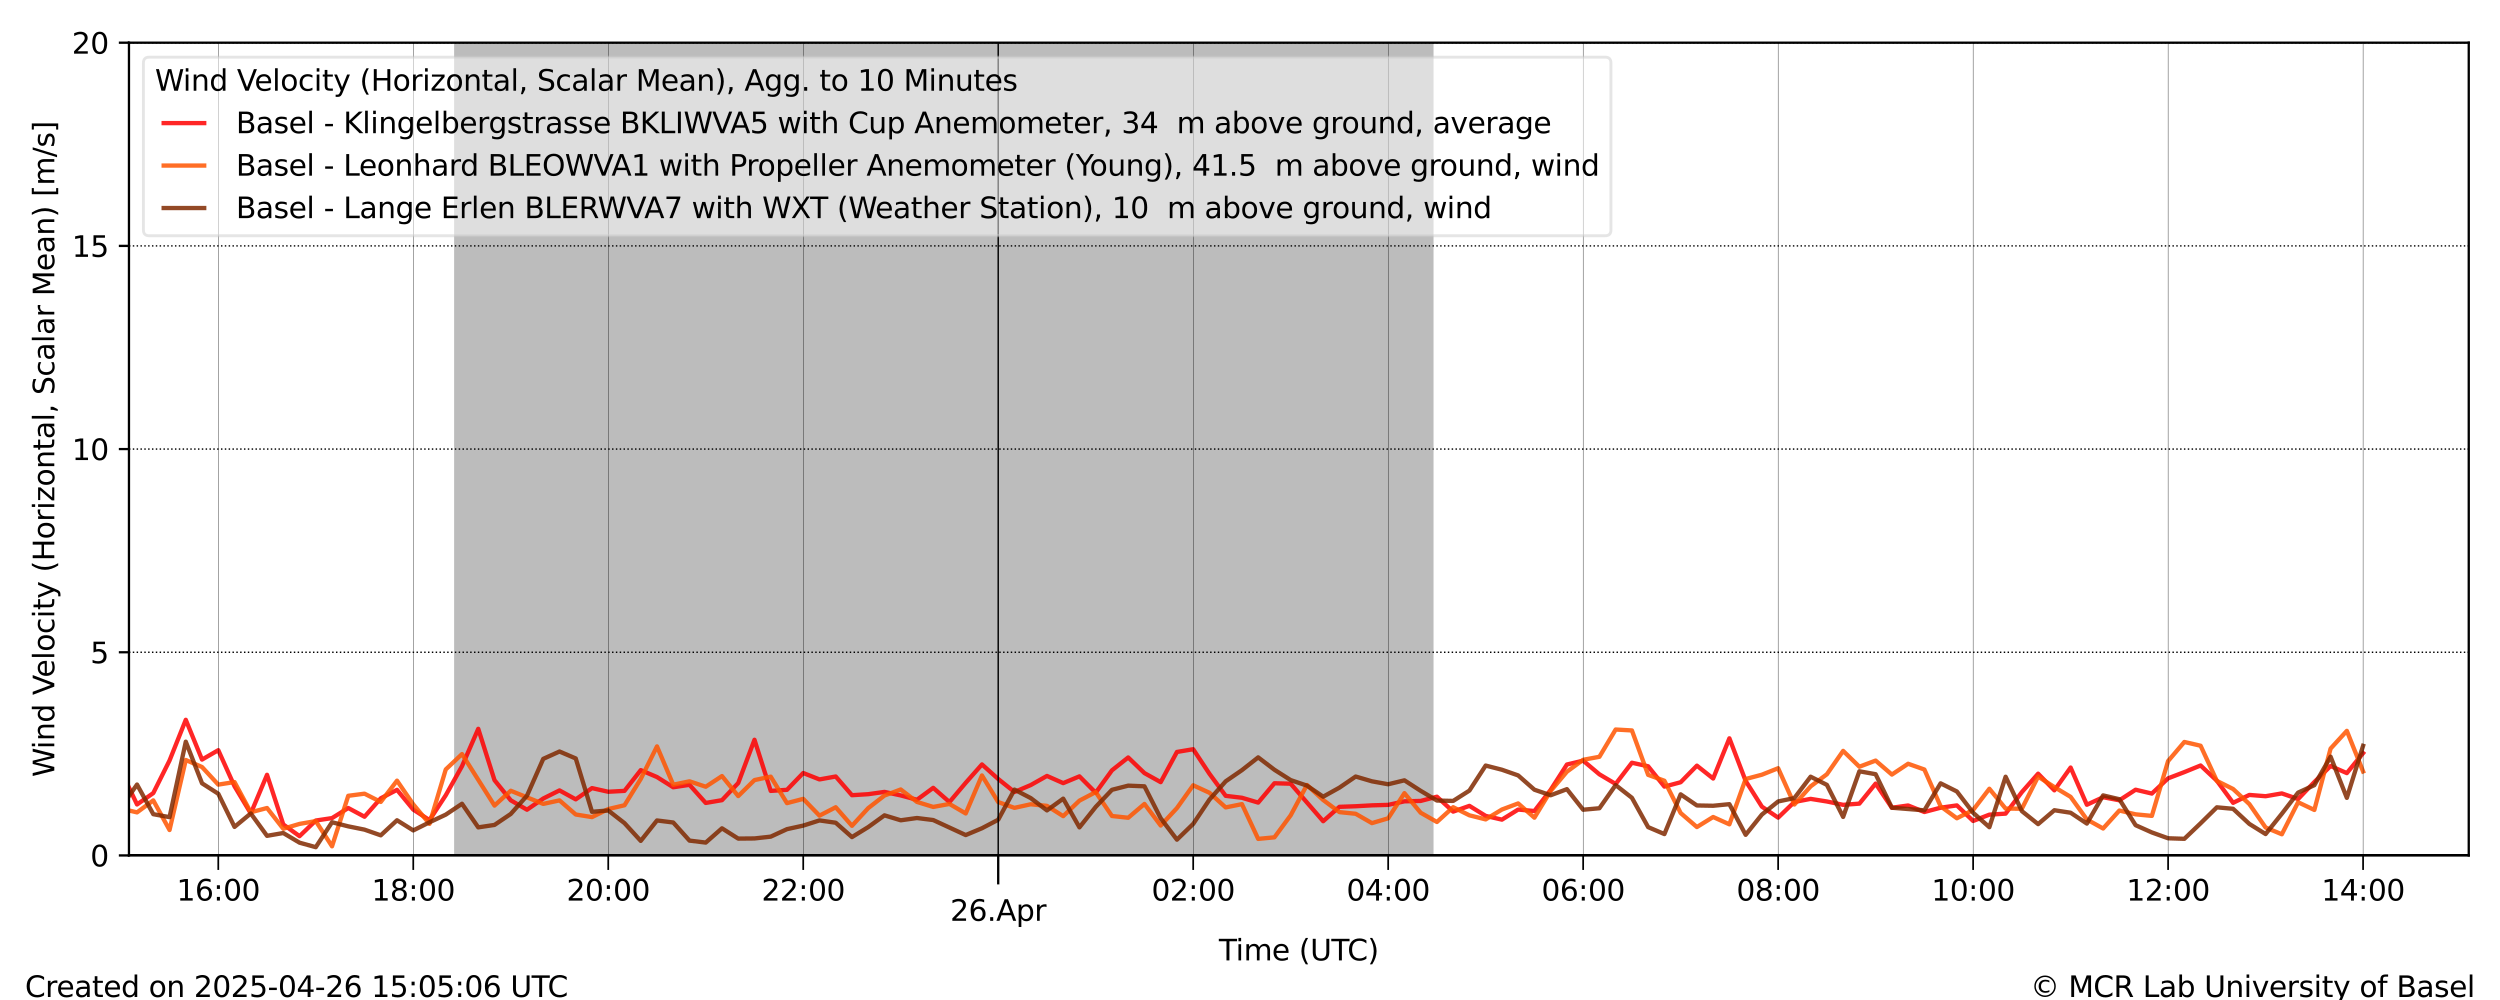 <?xml version="1.0" encoding="utf-8" standalone="no"?>
<!DOCTYPE svg PUBLIC "-//W3C//DTD SVG 1.1//EN"
  "http://www.w3.org/Graphics/SVG/1.1/DTD/svg11.dtd">
<svg xmlns:xlink="http://www.w3.org/1999/xlink" width="864pt" height="345.6pt" viewBox="0 0 864 345.6" xmlns="http://www.w3.org/2000/svg" version="1.1">
 <defs>
  <style type="text/css">*{stroke-linejoin: round; stroke-linecap: butt}</style>
 </defs>
 <g id="figure_1">
  <g id="patch_1">
   <path d="M 0 345.6 
L 864 345.6 
L 864 0 
L 0 0 
z
" style="fill: #ffffff"/>
  </g>
  <g id="axes_1">
   <g id="patch_2">
    <path d="M 44.57 295.64 
L 853.2 295.64 
L 853.2 14.76 
L 44.57 14.76 
z
" style="fill: #ffffff"/>
   </g>
   <g id="PolyCollection_1">
    <defs>
     <path id="m7ebaa84a35" d="M 157.441 -330.84 
L 157.441 -49.96 
L 158.003 -49.96 
L 158.564 -49.96 
L 159.126 -49.96 
L 159.687 -49.96 
L 160.249 -49.96 
L 160.811 -49.96 
L 161.372 -49.96 
L 161.934 -49.96 
L 162.495 -49.96 
L 163.057 -49.96 
L 163.618 -49.96 
L 164.18 -49.96 
L 164.741 -49.96 
L 165.303 -49.96 
L 165.864 -49.96 
L 166.426 -49.96 
L 166.988 -49.96 
L 167.549 -49.96 
L 168.111 -49.96 
L 168.672 -49.96 
L 169.234 -49.96 
L 169.795 -49.96 
L 170.357 -49.96 
L 170.918 -49.96 
L 171.48 -49.96 
L 172.042 -49.96 
L 172.603 -49.96 
L 173.165 -49.96 
L 173.726 -49.96 
L 174.288 -49.96 
L 174.849 -49.96 
L 175.411 -49.96 
L 175.972 -49.96 
L 176.534 -49.96 
L 177.095 -49.96 
L 177.657 -49.96 
L 178.219 -49.96 
L 178.78 -49.96 
L 179.342 -49.96 
L 179.903 -49.96 
L 180.465 -49.96 
L 181.026 -49.96 
L 181.588 -49.96 
L 182.149 -49.96 
L 182.711 -49.96 
L 183.273 -49.96 
L 183.834 -49.96 
L 184.396 -49.96 
L 184.957 -49.96 
L 185.519 -49.96 
L 186.08 -49.96 
L 186.642 -49.96 
L 187.203 -49.96 
L 187.765 -49.96 
L 188.326 -49.96 
L 188.888 -49.96 
L 189.45 -49.96 
L 190.011 -49.96 
L 190.573 -49.96 
L 191.134 -49.96 
L 191.696 -49.96 
L 192.257 -49.96 
L 192.819 -49.96 
L 193.38 -49.96 
L 193.942 -49.96 
L 194.503 -49.96 
L 195.065 -49.96 
L 195.627 -49.96 
L 196.188 -49.96 
L 196.75 -49.96 
L 197.311 -49.96 
L 197.873 -49.96 
L 198.434 -49.96 
L 198.996 -49.96 
L 199.557 -49.96 
L 200.119 -49.96 
L 200.681 -49.96 
L 201.242 -49.96 
L 201.804 -49.96 
L 202.365 -49.96 
L 202.927 -49.96 
L 203.488 -49.96 
L 204.05 -49.96 
L 204.611 -49.96 
L 205.173 -49.96 
L 205.734 -49.96 
L 206.296 -49.96 
L 206.858 -49.96 
L 207.419 -49.96 
L 207.981 -49.96 
L 208.542 -49.96 
L 209.104 -49.96 
L 209.665 -49.96 
L 210.227 -49.96 
L 210.788 -49.96 
L 211.35 -49.96 
L 211.911 -49.96 
L 212.473 -49.96 
L 213.035 -49.96 
L 213.596 -49.96 
L 214.158 -49.96 
L 214.719 -49.96 
L 215.281 -49.96 
L 215.842 -49.96 
L 216.404 -49.96 
L 216.965 -49.96 
L 217.527 -49.96 
L 218.089 -49.96 
L 218.65 -49.96 
L 219.212 -49.96 
L 219.773 -49.96 
L 220.335 -49.96 
L 220.896 -49.96 
L 221.458 -49.96 
L 222.019 -49.96 
L 222.581 -49.96 
L 223.142 -49.96 
L 223.704 -49.96 
L 224.266 -49.96 
L 224.827 -49.96 
L 225.389 -49.96 
L 225.95 -49.96 
L 226.512 -49.96 
L 227.073 -49.96 
L 227.635 -49.96 
L 228.196 -49.96 
L 228.758 -49.96 
L 229.319 -49.96 
L 229.881 -49.96 
L 230.443 -49.96 
L 231.004 -49.96 
L 231.566 -49.96 
L 232.127 -49.96 
L 232.689 -49.96 
L 233.25 -49.96 
L 233.812 -49.96 
L 234.373 -49.96 
L 234.935 -49.96 
L 235.497 -49.96 
L 236.058 -49.96 
L 236.62 -49.96 
L 237.181 -49.96 
L 237.743 -49.96 
L 238.304 -49.96 
L 238.866 -49.96 
L 239.427 -49.96 
L 239.989 -49.96 
L 240.55 -49.96 
L 241.112 -49.96 
L 241.674 -49.96 
L 242.235 -49.96 
L 242.797 -49.96 
L 243.358 -49.96 
L 243.92 -49.96 
L 244.481 -49.96 
L 245.043 -49.96 
L 245.604 -49.96 
L 246.166 -49.96 
L 246.727 -49.96 
L 247.289 -49.96 
L 247.851 -49.96 
L 248.412 -49.96 
L 248.974 -49.96 
L 249.535 -49.96 
L 250.097 -49.96 
L 250.658 -49.96 
L 251.22 -49.96 
L 251.781 -49.96 
L 252.343 -49.96 
L 252.905 -49.96 
L 253.466 -49.96 
L 254.028 -49.96 
L 254.589 -49.96 
L 255.151 -49.96 
L 255.712 -49.96 
L 256.274 -49.96 
L 256.835 -49.96 
L 257.397 -49.96 
L 257.958 -49.96 
L 258.52 -49.96 
L 259.082 -49.96 
L 259.643 -49.96 
L 260.205 -49.96 
L 260.766 -49.96 
L 261.328 -49.96 
L 261.889 -49.96 
L 262.451 -49.96 
L 263.012 -49.96 
L 263.574 -49.96 
L 264.136 -49.96 
L 264.697 -49.96 
L 265.259 -49.96 
L 265.82 -49.96 
L 266.382 -49.96 
L 266.943 -49.96 
L 267.505 -49.96 
L 268.066 -49.96 
L 268.628 -49.96 
L 269.189 -49.96 
L 269.751 -49.96 
L 270.313 -49.96 
L 270.874 -49.96 
L 271.436 -49.96 
L 271.997 -49.96 
L 272.559 -49.96 
L 273.12 -49.96 
L 273.682 -49.96 
L 274.243 -49.96 
L 274.805 -49.96 
L 275.366 -49.96 
L 275.928 -49.96 
L 276.49 -49.96 
L 277.051 -49.96 
L 277.613 -49.96 
L 278.174 -49.96 
L 278.736 -49.96 
L 279.297 -49.96 
L 279.859 -49.96 
L 280.42 -49.96 
L 280.982 -49.96 
L 281.544 -49.96 
L 282.105 -49.96 
L 282.667 -49.96 
L 283.228 -49.96 
L 283.79 -49.96 
L 284.351 -49.96 
L 284.913 -49.96 
L 285.474 -49.96 
L 286.036 -49.96 
L 286.597 -49.96 
L 287.159 -49.96 
L 287.721 -49.96 
L 288.282 -49.96 
L 288.844 -49.96 
L 289.405 -49.96 
L 289.967 -49.96 
L 290.528 -49.96 
L 291.09 -49.96 
L 291.651 -49.96 
L 292.213 -49.96 
L 292.774 -49.96 
L 293.336 -49.96 
L 293.898 -49.96 
L 294.459 -49.96 
L 295.021 -49.96 
L 295.582 -49.96 
L 296.144 -49.96 
L 296.705 -49.96 
L 297.267 -49.96 
L 297.828 -49.96 
L 298.39 -49.96 
L 298.952 -49.96 
L 299.513 -49.96 
L 300.075 -49.96 
L 300.636 -49.96 
L 301.198 -49.96 
L 301.759 -49.96 
L 302.321 -49.96 
L 302.882 -49.96 
L 303.444 -49.96 
L 304.005 -49.96 
L 304.567 -49.96 
L 305.129 -49.96 
L 305.69 -49.96 
L 306.252 -49.96 
L 306.813 -49.96 
L 307.375 -49.96 
L 307.936 -49.96 
L 308.498 -49.96 
L 309.059 -49.96 
L 309.621 -49.96 
L 310.182 -49.96 
L 310.744 -49.96 
L 311.306 -49.96 
L 311.867 -49.96 
L 312.429 -49.96 
L 312.99 -49.96 
L 313.552 -49.96 
L 314.113 -49.96 
L 314.675 -49.96 
L 315.236 -49.96 
L 315.798 -49.96 
L 316.36 -49.96 
L 316.921 -49.96 
L 317.483 -49.96 
L 318.044 -49.96 
L 318.606 -49.96 
L 319.167 -49.96 
L 319.729 -49.96 
L 320.29 -49.96 
L 320.852 -49.96 
L 321.413 -49.96 
L 321.975 -49.96 
L 322.537 -49.96 
L 323.098 -49.96 
L 323.66 -49.96 
L 324.221 -49.96 
L 324.783 -49.96 
L 325.344 -49.96 
L 325.906 -49.96 
L 326.467 -49.96 
L 327.029 -49.96 
L 327.591 -49.96 
L 328.152 -49.96 
L 328.714 -49.96 
L 329.275 -49.96 
L 329.837 -49.96 
L 330.398 -49.96 
L 330.96 -49.96 
L 331.521 -49.96 
L 332.083 -49.96 
L 332.644 -49.96 
L 333.206 -49.96 
L 333.768 -49.96 
L 334.329 -49.96 
L 334.891 -49.96 
L 335.452 -49.96 
L 336.014 -49.96 
L 336.575 -49.96 
L 337.137 -49.96 
L 337.698 -49.96 
L 338.26 -49.96 
L 338.821 -49.96 
L 339.383 -49.96 
L 339.945 -49.96 
L 340.506 -49.96 
L 341.068 -49.96 
L 341.629 -49.96 
L 342.191 -49.96 
L 342.752 -49.96 
L 343.314 -49.96 
L 343.875 -49.96 
L 344.437 -49.96 
L 344.999 -49.96 
L 345.56 -49.96 
L 346.122 -49.96 
L 346.683 -49.96 
L 347.245 -49.96 
L 347.806 -49.96 
L 348.368 -49.96 
L 348.929 -49.96 
L 349.491 -49.96 
L 350.052 -49.96 
L 350.614 -49.96 
L 351.176 -49.96 
L 351.737 -49.96 
L 352.299 -49.96 
L 352.86 -49.96 
L 353.422 -49.96 
L 353.983 -49.96 
L 354.545 -49.96 
L 355.106 -49.96 
L 355.668 -49.96 
L 356.229 -49.96 
L 356.791 -49.96 
L 357.353 -49.96 
L 357.914 -49.96 
L 358.476 -49.96 
L 359.037 -49.96 
L 359.599 -49.96 
L 360.16 -49.96 
L 360.722 -49.96 
L 361.283 -49.96 
L 361.845 -49.96 
L 362.407 -49.96 
L 362.968 -49.96 
L 363.53 -49.96 
L 364.091 -49.96 
L 364.653 -49.96 
L 365.214 -49.96 
L 365.776 -49.96 
L 366.337 -49.96 
L 366.899 -49.96 
L 367.46 -49.96 
L 368.022 -49.96 
L 368.584 -49.96 
L 369.145 -49.96 
L 369.707 -49.96 
L 370.268 -49.96 
L 370.83 -49.96 
L 371.391 -49.96 
L 371.953 -49.96 
L 372.514 -49.96 
L 373.076 -49.96 
L 373.637 -49.96 
L 374.199 -49.96 
L 374.761 -49.96 
L 375.322 -49.96 
L 375.884 -49.96 
L 376.445 -49.96 
L 377.007 -49.96 
L 377.568 -49.96 
L 378.13 -49.96 
L 378.691 -49.96 
L 379.253 -49.96 
L 379.815 -49.96 
L 380.376 -49.96 
L 380.938 -49.96 
L 381.499 -49.96 
L 382.061 -49.96 
L 382.622 -49.96 
L 383.184 -49.96 
L 383.745 -49.96 
L 384.307 -49.96 
L 384.868 -49.96 
L 385.43 -49.96 
L 385.992 -49.96 
L 386.553 -49.96 
L 387.115 -49.96 
L 387.676 -49.96 
L 388.238 -49.96 
L 388.799 -49.96 
L 389.361 -49.96 
L 389.922 -49.96 
L 390.484 -49.96 
L 391.045 -49.96 
L 391.607 -49.96 
L 392.169 -49.96 
L 392.73 -49.96 
L 393.292 -49.96 
L 393.853 -49.96 
L 394.415 -49.96 
L 394.976 -49.96 
L 395.538 -49.96 
L 396.099 -49.96 
L 396.661 -49.96 
L 397.223 -49.96 
L 397.784 -49.96 
L 398.346 -49.96 
L 398.907 -49.96 
L 399.469 -49.96 
L 400.03 -49.96 
L 400.592 -49.96 
L 401.153 -49.96 
L 401.715 -49.96 
L 402.276 -49.96 
L 402.838 -49.96 
L 403.4 -49.96 
L 403.961 -49.96 
L 404.523 -49.96 
L 405.084 -49.96 
L 405.646 -49.96 
L 406.207 -49.96 
L 406.769 -49.96 
L 407.33 -49.96 
L 407.892 -49.96 
L 408.454 -49.96 
L 409.015 -49.96 
L 409.577 -49.96 
L 410.138 -49.96 
L 410.7 -49.96 
L 411.261 -49.96 
L 411.823 -49.96 
L 412.384 -49.96 
L 412.946 -49.96 
L 413.507 -49.96 
L 414.069 -49.96 
L 414.631 -49.96 
L 415.192 -49.96 
L 415.754 -49.96 
L 416.315 -49.96 
L 416.877 -49.96 
L 417.438 -49.96 
L 418 -49.96 
L 418.561 -49.96 
L 419.123 -49.96 
L 419.684 -49.96 
L 420.246 -49.96 
L 420.808 -49.96 
L 421.369 -49.96 
L 421.931 -49.96 
L 422.492 -49.96 
L 423.054 -49.96 
L 423.615 -49.96 
L 424.177 -49.96 
L 424.738 -49.96 
L 425.3 -49.96 
L 425.862 -49.96 
L 426.423 -49.96 
L 426.985 -49.96 
L 427.546 -49.96 
L 428.108 -49.96 
L 428.669 -49.96 
L 429.231 -49.96 
L 429.792 -49.96 
L 430.354 -49.96 
L 430.915 -49.96 
L 431.477 -49.96 
L 432.039 -49.96 
L 432.6 -49.96 
L 433.162 -49.96 
L 433.723 -49.96 
L 434.285 -49.96 
L 434.846 -49.96 
L 435.408 -49.96 
L 435.969 -49.96 
L 436.531 -49.96 
L 437.092 -49.96 
L 437.654 -49.96 
L 438.216 -49.96 
L 438.777 -49.96 
L 439.339 -49.96 
L 439.9 -49.96 
L 440.462 -49.96 
L 441.023 -49.96 
L 441.585 -49.96 
L 442.146 -49.96 
L 442.708 -49.96 
L 443.27 -49.96 
L 443.831 -49.96 
L 444.393 -49.96 
L 444.954 -49.96 
L 445.516 -49.96 
L 446.077 -49.96 
L 446.639 -49.96 
L 447.2 -49.96 
L 447.762 -49.96 
L 448.323 -49.96 
L 448.885 -49.96 
L 449.447 -49.96 
L 450.008 -49.96 
L 450.57 -49.96 
L 451.131 -49.96 
L 451.693 -49.96 
L 452.254 -49.96 
L 452.816 -49.96 
L 453.377 -49.96 
L 453.939 -49.96 
L 454.5 -49.96 
L 455.062 -49.96 
L 455.624 -49.96 
L 456.185 -49.96 
L 456.747 -49.96 
L 457.308 -49.96 
L 457.87 -49.96 
L 458.431 -49.96 
L 458.993 -49.96 
L 459.554 -49.96 
L 460.116 -49.96 
L 460.678 -49.96 
L 461.239 -49.96 
L 461.801 -49.96 
L 462.362 -49.96 
L 462.924 -49.96 
L 463.485 -49.96 
L 464.047 -49.96 
L 464.608 -49.96 
L 465.17 -49.96 
L 465.731 -49.96 
L 466.293 -49.96 
L 466.855 -49.96 
L 467.416 -49.96 
L 467.978 -49.96 
L 468.539 -49.96 
L 469.101 -49.96 
L 469.662 -49.96 
L 470.224 -49.96 
L 470.785 -49.96 
L 471.347 -49.96 
L 471.908 -49.96 
L 472.47 -49.96 
L 473.032 -49.96 
L 473.593 -49.96 
L 474.155 -49.96 
L 474.716 -49.96 
L 475.278 -49.96 
L 475.839 -49.96 
L 476.401 -49.96 
L 476.962 -49.96 
L 477.524 -49.96 
L 478.086 -49.96 
L 478.647 -49.96 
L 479.209 -49.96 
L 479.77 -49.96 
L 480.332 -49.96 
L 480.893 -49.96 
L 481.455 -49.96 
L 482.016 -49.96 
L 482.578 -49.96 
L 483.139 -49.96 
L 483.701 -49.96 
L 484.263 -49.96 
L 484.824 -49.96 
L 485.386 -49.96 
L 485.947 -49.96 
L 486.509 -49.96 
L 487.07 -49.96 
L 487.632 -49.96 
L 488.193 -49.96 
L 488.755 -49.96 
L 489.317 -49.96 
L 489.878 -49.96 
L 490.44 -49.96 
L 491.001 -49.96 
L 491.563 -49.96 
L 492.124 -49.96 
L 492.686 -49.96 
L 493.247 -49.96 
L 493.809 -49.96 
L 494.37 -49.96 
L 494.932 -49.96 
L 494.932 -330.84 
L 494.932 -330.84 
L 494.37 -330.84 
L 493.809 -330.84 
L 493.247 -330.84 
L 492.686 -330.84 
L 492.124 -330.84 
L 491.563 -330.84 
L 491.001 -330.84 
L 490.44 -330.84 
L 489.878 -330.84 
L 489.317 -330.84 
L 488.755 -330.84 
L 488.193 -330.84 
L 487.632 -330.84 
L 487.07 -330.84 
L 486.509 -330.84 
L 485.947 -330.84 
L 485.386 -330.84 
L 484.824 -330.84 
L 484.263 -330.84 
L 483.701 -330.84 
L 483.139 -330.84 
L 482.578 -330.84 
L 482.016 -330.84 
L 481.455 -330.84 
L 480.893 -330.84 
L 480.332 -330.84 
L 479.77 -330.84 
L 479.209 -330.84 
L 478.647 -330.84 
L 478.086 -330.84 
L 477.524 -330.84 
L 476.962 -330.84 
L 476.401 -330.84 
L 475.839 -330.84 
L 475.278 -330.84 
L 474.716 -330.84 
L 474.155 -330.84 
L 473.593 -330.84 
L 473.032 -330.84 
L 472.47 -330.84 
L 471.908 -330.84 
L 471.347 -330.84 
L 470.785 -330.84 
L 470.224 -330.84 
L 469.662 -330.84 
L 469.101 -330.84 
L 468.539 -330.84 
L 467.978 -330.84 
L 467.416 -330.84 
L 466.855 -330.84 
L 466.293 -330.84 
L 465.731 -330.84 
L 465.17 -330.84 
L 464.608 -330.84 
L 464.047 -330.84 
L 463.485 -330.84 
L 462.924 -330.84 
L 462.362 -330.84 
L 461.801 -330.84 
L 461.239 -330.84 
L 460.678 -330.84 
L 460.116 -330.84 
L 459.554 -330.84 
L 458.993 -330.84 
L 458.431 -330.84 
L 457.87 -330.84 
L 457.308 -330.84 
L 456.747 -330.84 
L 456.185 -330.84 
L 455.624 -330.84 
L 455.062 -330.84 
L 454.5 -330.84 
L 453.939 -330.84 
L 453.377 -330.84 
L 452.816 -330.84 
L 452.254 -330.84 
L 451.693 -330.84 
L 451.131 -330.84 
L 450.57 -330.84 
L 450.008 -330.84 
L 449.447 -330.84 
L 448.885 -330.84 
L 448.323 -330.84 
L 447.762 -330.84 
L 447.2 -330.84 
L 446.639 -330.84 
L 446.077 -330.84 
L 445.516 -330.84 
L 444.954 -330.84 
L 444.393 -330.84 
L 443.831 -330.84 
L 443.27 -330.84 
L 442.708 -330.84 
L 442.146 -330.84 
L 441.585 -330.84 
L 441.023 -330.84 
L 440.462 -330.84 
L 439.9 -330.84 
L 439.339 -330.84 
L 438.777 -330.84 
L 438.216 -330.84 
L 437.654 -330.84 
L 437.092 -330.84 
L 436.531 -330.84 
L 435.969 -330.84 
L 435.408 -330.84 
L 434.846 -330.84 
L 434.285 -330.84 
L 433.723 -330.84 
L 433.162 -330.84 
L 432.6 -330.84 
L 432.039 -330.84 
L 431.477 -330.84 
L 430.915 -330.84 
L 430.354 -330.84 
L 429.792 -330.84 
L 429.231 -330.84 
L 428.669 -330.84 
L 428.108 -330.84 
L 427.546 -330.84 
L 426.985 -330.84 
L 426.423 -330.84 
L 425.862 -330.84 
L 425.3 -330.84 
L 424.738 -330.84 
L 424.177 -330.84 
L 423.615 -330.84 
L 423.054 -330.84 
L 422.492 -330.84 
L 421.931 -330.84 
L 421.369 -330.84 
L 420.808 -330.84 
L 420.246 -330.84 
L 419.684 -330.84 
L 419.123 -330.84 
L 418.561 -330.84 
L 418 -330.84 
L 417.438 -330.84 
L 416.877 -330.84 
L 416.315 -330.84 
L 415.754 -330.84 
L 415.192 -330.84 
L 414.631 -330.84 
L 414.069 -330.84 
L 413.507 -330.84 
L 412.946 -330.84 
L 412.384 -330.84 
L 411.823 -330.84 
L 411.261 -330.84 
L 410.7 -330.84 
L 410.138 -330.84 
L 409.577 -330.84 
L 409.015 -330.84 
L 408.454 -330.84 
L 407.892 -330.84 
L 407.33 -330.84 
L 406.769 -330.84 
L 406.207 -330.84 
L 405.646 -330.84 
L 405.084 -330.84 
L 404.523 -330.84 
L 403.961 -330.84 
L 403.4 -330.84 
L 402.838 -330.84 
L 402.276 -330.84 
L 401.715 -330.84 
L 401.153 -330.84 
L 400.592 -330.84 
L 400.03 -330.84 
L 399.469 -330.84 
L 398.907 -330.84 
L 398.346 -330.84 
L 397.784 -330.84 
L 397.223 -330.84 
L 396.661 -330.84 
L 396.099 -330.84 
L 395.538 -330.84 
L 394.976 -330.84 
L 394.415 -330.84 
L 393.853 -330.84 
L 393.292 -330.84 
L 392.73 -330.84 
L 392.169 -330.84 
L 391.607 -330.84 
L 391.045 -330.84 
L 390.484 -330.84 
L 389.922 -330.84 
L 389.361 -330.84 
L 388.799 -330.84 
L 388.238 -330.84 
L 387.676 -330.84 
L 387.115 -330.84 
L 386.553 -330.84 
L 385.992 -330.84 
L 385.43 -330.84 
L 384.868 -330.84 
L 384.307 -330.84 
L 383.745 -330.84 
L 383.184 -330.84 
L 382.622 -330.84 
L 382.061 -330.84 
L 381.499 -330.84 
L 380.938 -330.84 
L 380.376 -330.84 
L 379.815 -330.84 
L 379.253 -330.84 
L 378.691 -330.84 
L 378.13 -330.84 
L 377.568 -330.84 
L 377.007 -330.84 
L 376.445 -330.84 
L 375.884 -330.84 
L 375.322 -330.84 
L 374.761 -330.84 
L 374.199 -330.84 
L 373.637 -330.84 
L 373.076 -330.84 
L 372.514 -330.84 
L 371.953 -330.84 
L 371.391 -330.84 
L 370.83 -330.84 
L 370.268 -330.84 
L 369.707 -330.84 
L 369.145 -330.84 
L 368.584 -330.84 
L 368.022 -330.84 
L 367.46 -330.84 
L 366.899 -330.84 
L 366.337 -330.84 
L 365.776 -330.84 
L 365.214 -330.84 
L 364.653 -330.84 
L 364.091 -330.84 
L 363.53 -330.84 
L 362.968 -330.84 
L 362.407 -330.84 
L 361.845 -330.84 
L 361.283 -330.84 
L 360.722 -330.84 
L 360.16 -330.84 
L 359.599 -330.84 
L 359.037 -330.84 
L 358.476 -330.84 
L 357.914 -330.84 
L 357.353 -330.84 
L 356.791 -330.84 
L 356.229 -330.84 
L 355.668 -330.84 
L 355.106 -330.84 
L 354.545 -330.84 
L 353.983 -330.84 
L 353.422 -330.84 
L 352.86 -330.84 
L 352.299 -330.84 
L 351.737 -330.84 
L 351.176 -330.84 
L 350.614 -330.84 
L 350.052 -330.84 
L 349.491 -330.84 
L 348.929 -330.84 
L 348.368 -330.84 
L 347.806 -330.84 
L 347.245 -330.84 
L 346.683 -330.84 
L 346.122 -330.84 
L 345.56 -330.84 
L 344.999 -330.84 
L 344.437 -330.84 
L 343.875 -330.84 
L 343.314 -330.84 
L 342.752 -330.84 
L 342.191 -330.84 
L 341.629 -330.84 
L 341.068 -330.84 
L 340.506 -330.84 
L 339.945 -330.84 
L 339.383 -330.84 
L 338.821 -330.84 
L 338.26 -330.84 
L 337.698 -330.84 
L 337.137 -330.84 
L 336.575 -330.84 
L 336.014 -330.84 
L 335.452 -330.84 
L 334.891 -330.84 
L 334.329 -330.84 
L 333.768 -330.84 
L 333.206 -330.84 
L 332.644 -330.84 
L 332.083 -330.84 
L 331.521 -330.84 
L 330.96 -330.84 
L 330.398 -330.84 
L 329.837 -330.84 
L 329.275 -330.84 
L 328.714 -330.84 
L 328.152 -330.84 
L 327.591 -330.84 
L 327.029 -330.84 
L 326.467 -330.84 
L 325.906 -330.84 
L 325.344 -330.84 
L 324.783 -330.84 
L 324.221 -330.84 
L 323.66 -330.84 
L 323.098 -330.84 
L 322.537 -330.84 
L 321.975 -330.84 
L 321.413 -330.84 
L 320.852 -330.84 
L 320.29 -330.84 
L 319.729 -330.84 
L 319.167 -330.84 
L 318.606 -330.84 
L 318.044 -330.84 
L 317.483 -330.84 
L 316.921 -330.84 
L 316.36 -330.84 
L 315.798 -330.84 
L 315.236 -330.84 
L 314.675 -330.84 
L 314.113 -330.84 
L 313.552 -330.84 
L 312.99 -330.84 
L 312.429 -330.84 
L 311.867 -330.84 
L 311.306 -330.84 
L 310.744 -330.84 
L 310.182 -330.84 
L 309.621 -330.84 
L 309.059 -330.84 
L 308.498 -330.84 
L 307.936 -330.84 
L 307.375 -330.84 
L 306.813 -330.84 
L 306.252 -330.84 
L 305.69 -330.84 
L 305.129 -330.84 
L 304.567 -330.84 
L 304.005 -330.84 
L 303.444 -330.84 
L 302.882 -330.84 
L 302.321 -330.84 
L 301.759 -330.84 
L 301.198 -330.84 
L 300.636 -330.84 
L 300.075 -330.84 
L 299.513 -330.84 
L 298.952 -330.84 
L 298.39 -330.84 
L 297.828 -330.84 
L 297.267 -330.84 
L 296.705 -330.84 
L 296.144 -330.84 
L 295.582 -330.84 
L 295.021 -330.84 
L 294.459 -330.84 
L 293.898 -330.84 
L 293.336 -330.84 
L 292.774 -330.84 
L 292.213 -330.84 
L 291.651 -330.84 
L 291.09 -330.84 
L 290.528 -330.84 
L 289.967 -330.84 
L 289.405 -330.84 
L 288.844 -330.84 
L 288.282 -330.84 
L 287.721 -330.84 
L 287.159 -330.84 
L 286.597 -330.84 
L 286.036 -330.84 
L 285.474 -330.84 
L 284.913 -330.84 
L 284.351 -330.84 
L 283.79 -330.84 
L 283.228 -330.84 
L 282.667 -330.84 
L 282.105 -330.84 
L 281.544 -330.84 
L 280.982 -330.84 
L 280.42 -330.84 
L 279.859 -330.84 
L 279.297 -330.84 
L 278.736 -330.84 
L 278.174 -330.84 
L 277.613 -330.84 
L 277.051 -330.84 
L 276.49 -330.84 
L 275.928 -330.84 
L 275.366 -330.84 
L 274.805 -330.84 
L 274.243 -330.84 
L 273.682 -330.84 
L 273.12 -330.84 
L 272.559 -330.84 
L 271.997 -330.84 
L 271.436 -330.84 
L 270.874 -330.84 
L 270.313 -330.84 
L 269.751 -330.84 
L 269.189 -330.84 
L 268.628 -330.84 
L 268.066 -330.84 
L 267.505 -330.84 
L 266.943 -330.84 
L 266.382 -330.84 
L 265.82 -330.84 
L 265.259 -330.84 
L 264.697 -330.84 
L 264.136 -330.84 
L 263.574 -330.84 
L 263.012 -330.84 
L 262.451 -330.84 
L 261.889 -330.84 
L 261.328 -330.84 
L 260.766 -330.84 
L 260.205 -330.84 
L 259.643 -330.84 
L 259.082 -330.84 
L 258.52 -330.84 
L 257.958 -330.84 
L 257.397 -330.84 
L 256.835 -330.84 
L 256.274 -330.84 
L 255.712 -330.84 
L 255.151 -330.84 
L 254.589 -330.84 
L 254.028 -330.84 
L 253.466 -330.84 
L 252.905 -330.84 
L 252.343 -330.84 
L 251.781 -330.84 
L 251.22 -330.84 
L 250.658 -330.84 
L 250.097 -330.84 
L 249.535 -330.84 
L 248.974 -330.84 
L 248.412 -330.84 
L 247.851 -330.84 
L 247.289 -330.84 
L 246.727 -330.84 
L 246.166 -330.84 
L 245.604 -330.84 
L 245.043 -330.84 
L 244.481 -330.84 
L 243.92 -330.84 
L 243.358 -330.84 
L 242.797 -330.84 
L 242.235 -330.84 
L 241.674 -330.84 
L 241.112 -330.84 
L 240.55 -330.84 
L 239.989 -330.84 
L 239.427 -330.84 
L 238.866 -330.84 
L 238.304 -330.84 
L 237.743 -330.84 
L 237.181 -330.84 
L 236.62 -330.84 
L 236.058 -330.84 
L 235.497 -330.84 
L 234.935 -330.84 
L 234.373 -330.84 
L 233.812 -330.84 
L 233.25 -330.84 
L 232.689 -330.84 
L 232.127 -330.84 
L 231.566 -330.84 
L 231.004 -330.84 
L 230.443 -330.84 
L 229.881 -330.84 
L 229.319 -330.84 
L 228.758 -330.84 
L 228.196 -330.84 
L 227.635 -330.84 
L 227.073 -330.84 
L 226.512 -330.84 
L 225.95 -330.84 
L 225.389 -330.84 
L 224.827 -330.84 
L 224.266 -330.84 
L 223.704 -330.84 
L 223.142 -330.84 
L 222.581 -330.84 
L 222.019 -330.84 
L 221.458 -330.84 
L 220.896 -330.84 
L 220.335 -330.84 
L 219.773 -330.84 
L 219.212 -330.84 
L 218.65 -330.84 
L 218.089 -330.84 
L 217.527 -330.84 
L 216.965 -330.84 
L 216.404 -330.84 
L 215.842 -330.84 
L 215.281 -330.84 
L 214.719 -330.84 
L 214.158 -330.84 
L 213.596 -330.84 
L 213.035 -330.84 
L 212.473 -330.84 
L 211.911 -330.84 
L 211.35 -330.84 
L 210.788 -330.84 
L 210.227 -330.84 
L 209.665 -330.84 
L 209.104 -330.84 
L 208.542 -330.84 
L 207.981 -330.84 
L 207.419 -330.84 
L 206.858 -330.84 
L 206.296 -330.84 
L 205.734 -330.84 
L 205.173 -330.84 
L 204.611 -330.84 
L 204.05 -330.84 
L 203.488 -330.84 
L 202.927 -330.84 
L 202.365 -330.84 
L 201.804 -330.84 
L 201.242 -330.84 
L 200.681 -330.84 
L 200.119 -330.84 
L 199.557 -330.84 
L 198.996 -330.84 
L 198.434 -330.84 
L 197.873 -330.84 
L 197.311 -330.84 
L 196.75 -330.84 
L 196.188 -330.84 
L 195.627 -330.84 
L 195.065 -330.84 
L 194.503 -330.84 
L 193.942 -330.84 
L 193.38 -330.84 
L 192.819 -330.84 
L 192.257 -330.84 
L 191.696 -330.84 
L 191.134 -330.84 
L 190.573 -330.84 
L 190.011 -330.84 
L 189.45 -330.84 
L 188.888 -330.84 
L 188.326 -330.84 
L 187.765 -330.84 
L 187.203 -330.84 
L 186.642 -330.84 
L 186.08 -330.84 
L 185.519 -330.84 
L 184.957 -330.84 
L 184.396 -330.84 
L 183.834 -330.84 
L 183.273 -330.84 
L 182.711 -330.84 
L 182.149 -330.84 
L 181.588 -330.84 
L 181.026 -330.84 
L 180.465 -330.84 
L 179.903 -330.84 
L 179.342 -330.84 
L 178.78 -330.84 
L 178.219 -330.84 
L 177.657 -330.84 
L 177.095 -330.84 
L 176.534 -330.84 
L 175.972 -330.84 
L 175.411 -330.84 
L 174.849 -330.84 
L 174.288 -330.84 
L 173.726 -330.84 
L 173.165 -330.84 
L 172.603 -330.84 
L 172.042 -330.84 
L 171.48 -330.84 
L 170.918 -330.84 
L 170.357 -330.84 
L 169.795 -330.84 
L 169.234 -330.84 
L 168.672 -330.84 
L 168.111 -330.84 
L 167.549 -330.84 
L 166.988 -330.84 
L 166.426 -330.84 
L 165.864 -330.84 
L 165.303 -330.84 
L 164.741 -330.84 
L 164.18 -330.84 
L 163.618 -330.84 
L 163.057 -330.84 
L 162.495 -330.84 
L 161.934 -330.84 
L 161.372 -330.84 
L 160.811 -330.84 
L 160.249 -330.84 
L 159.687 -330.84 
L 159.126 -330.84 
L 158.564 -330.84 
L 158.003 -330.84 
L 157.441 -330.84 
z
" style="stroke: #bcbcbc"/>
    </defs>
    <g clip-path="url(#pa7b16b7191)">
     <use xlink:href="#m7ebaa84a35" x="0" y="345.6" style="fill: #bcbcbc; stroke: #bcbcbc"/>
    </g>
   </g>
   <g id="line2d_1">
    <path d="M 13.667 257.828 
L 19.283 254.162 
L 24.898 258.658 
L 30.514 254.689 
L 36.129 260.307 
L 41.744 266.222 
L 47.36 278.02 
L 52.975 274.086 
L 58.591 262.831 
L 64.206 248.767 
L 69.822 262.51 
L 75.437 259.264 
L 81.053 271.746 
L 86.668 281.13 
L 92.284 267.775 
L 97.899 284.925 
L 103.515 288.977 
L 109.13 283.576 
L 114.746 282.736 
L 120.361 279.251 
L 125.977 282.264 
L 131.592 275.896 
L 137.208 272.972 
L 142.823 279.797 
L 148.439 283.431 
L 154.054 274.838 
L 159.67 264.789 
L 165.285 251.886 
L 170.901 269.623 
L 176.516 276.586 
L 182.132 279.838 
L 187.747 275.966 
L 193.363 273.166 
L 198.978 276.255 
L 204.594 272.372 
L 210.209 273.632 
L 215.825 273.326 
L 221.44 266.158 
L 227.056 268.546 
L 232.671 272.083 
L 238.287 271.236 
L 243.902 277.496 
L 249.517 276.539 
L 255.133 270.61 
L 260.748 255.668 
L 266.364 273.333 
L 271.979 272.961 
L 277.595 267.152 
L 283.21 269.367 
L 288.826 268.358 
L 294.441 274.824 
L 300.057 274.47 
L 305.672 273.682 
L 311.288 274.898 
L 316.903 276.4 
L 322.519 272.281 
L 328.134 277.186 
L 333.75 270.539 
L 339.365 264.187 
L 344.981 269.216 
L 350.596 273.711 
L 356.212 271.324 
L 361.827 268.166 
L 367.443 270.647 
L 373.058 268.311 
L 378.674 273.964 
L 384.289 266.226 
L 389.905 261.783 
L 395.52 267.182 
L 401.136 270.31 
L 406.751 259.872 
L 412.367 258.931 
L 417.982 267.417 
L 423.598 275.042 
L 429.213 275.709 
L 434.829 277.375 
L 440.444 270.696 
L 446.059 270.851 
L 457.29 283.809 
L 462.906 278.841 
L 468.521 278.641 
L 474.137 278.327 
L 479.752 278.164 
L 485.368 276.943 
L 490.983 276.801 
L 496.599 275.342 
L 502.214 280.495 
L 507.83 278.508 
L 513.445 281.972 
L 519.061 283.269 
L 524.676 279.783 
L 530.292 280.287 
L 535.907 272.969 
L 541.523 264.215 
L 547.138 262.877 
L 552.754 267.604 
L 558.369 270.939 
L 563.985 263.604 
L 569.6 264.829 
L 575.216 271.845 
L 580.831 270.346 
L 586.447 264.614 
L 592.062 269.056 
L 597.678 255.163 
L 603.293 269.873 
L 608.909 278.776 
L 614.524 282.577 
L 620.14 277.154 
L 625.755 276.092 
L 631.371 276.993 
L 636.986 278.15 
L 642.602 277.735 
L 648.217 270.817 
L 653.832 279.158 
L 659.448 278.372 
L 665.063 280.626 
L 670.679 279.142 
L 676.294 278.349 
L 681.91 283.721 
L 687.525 281.545 
L 693.141 281.192 
L 698.756 273.745 
L 704.372 267.387 
L 709.987 273.139 
L 715.603 265.268 
L 721.218 278.121 
L 726.834 275.518 
L 732.449 276.581 
L 738.065 272.925 
L 743.68 274.255 
L 749.296 268.989 
L 754.911 266.84 
L 760.527 264.55 
L 766.142 269.818 
L 771.758 277.458 
L 777.373 274.728 
L 782.989 275.172 
L 788.604 274.204 
L 794.22 276.152 
L 799.835 270.273 
L 805.451 264.738 
L 811.066 267.182 
L 816.682 260.284 
L 816.682 260.284 
" clip-path="url(#pa7b16b7191)" style="fill: none; stroke: #ff0000; stroke-opacity: 0.85; stroke-width: 1.5; stroke-linecap: square"/>
   </g>
   <g id="line2d_2">
    <path d="M 13.667 251.637 
L 24.898 265.231 
L 30.514 265.657 
L 36.129 272.014 
L 41.744 279.44 
L 47.36 280.76 
L 52.975 276.617 
L 58.591 286.85 
L 64.206 262.652 
L 69.822 265.082 
L 75.437 271.16 
L 81.053 270.284 
L 86.668 280.725 
L 92.284 279.252 
L 97.899 286.414 
L 103.515 284.742 
L 109.13 283.765 
L 114.746 292.484 
L 120.361 275.028 
L 125.977 274.296 
L 131.592 277.147 
L 137.208 269.8 
L 142.823 277.987 
L 148.439 284.717 
L 154.054 265.919 
L 159.67 260.61 
L 170.901 278.408 
L 176.516 273.285 
L 187.747 277.828 
L 193.363 276.613 
L 198.978 281.493 
L 204.594 282.391 
L 210.209 279.613 
L 215.825 278.298 
L 221.44 269.212 
L 227.056 257.954 
L 232.671 271.196 
L 238.287 270.022 
L 243.902 271.896 
L 249.517 268.208 
L 255.133 275.123 
L 260.748 269.593 
L 266.364 268.411 
L 271.979 277.56 
L 277.595 276.092 
L 283.21 281.888 
L 288.826 278.984 
L 294.441 285.398 
L 300.057 279.29 
L 305.672 274.938 
L 311.288 272.841 
L 316.903 277.144 
L 322.519 278.877 
L 328.134 277.845 
L 333.75 281.13 
L 339.365 268.001 
L 344.981 277.197 
L 350.596 279.197 
L 356.212 277.957 
L 361.827 278.505 
L 367.443 282.06 
L 373.058 276.702 
L 378.674 273.757 
L 384.289 282.005 
L 389.905 282.62 
L 395.52 277.846 
L 401.136 285.304 
L 406.751 279.269 
L 412.367 271.394 
L 417.982 273.979 
L 423.598 279.044 
L 429.213 277.908 
L 434.829 289.919 
L 440.444 289.38 
L 446.059 281.771 
L 451.675 271.291 
L 457.29 276.48 
L 462.906 280.666 
L 468.521 281.243 
L 474.137 284.471 
L 479.752 282.806 
L 485.368 274.123 
L 490.983 280.88 
L 496.599 284.079 
L 502.214 278.973 
L 507.83 281.774 
L 513.445 283.184 
L 519.061 279.773 
L 524.676 277.668 
L 530.292 282.59 
L 535.907 273.362 
L 541.523 266.698 
L 547.138 262.587 
L 552.754 261.548 
L 558.369 252.123 
L 563.985 252.439 
L 569.6 267.792 
L 575.216 269.824 
L 580.831 280.982 
L 586.447 285.827 
L 592.062 282.354 
L 597.678 284.886 
L 603.293 269.233 
L 608.909 267.74 
L 614.524 265.503 
L 620.14 278.037 
L 625.755 271.772 
L 631.371 267.584 
L 636.986 259.512 
L 642.602 264.976 
L 648.217 262.858 
L 653.832 267.69 
L 659.448 263.957 
L 665.063 265.944 
L 670.679 278.657 
L 676.294 282.792 
L 681.91 279.936 
L 687.525 272.597 
L 693.141 279.45 
L 698.756 279.491 
L 704.372 268.4 
L 709.987 272.007 
L 715.603 275.394 
L 721.218 283.203 
L 726.834 286.327 
L 732.449 280.12 
L 738.065 281.432 
L 743.68 281.969 
L 749.296 263.017 
L 754.911 256.425 
L 760.527 257.73 
L 766.142 269.873 
L 771.758 272.678 
L 777.373 277.888 
L 782.989 285.985 
L 788.604 288.325 
L 794.22 277.252 
L 799.835 279.918 
L 805.451 258.711 
L 811.066 252.59 
L 816.682 266.611 
L 816.682 266.611 
" clip-path="url(#pa7b16b7191)" style="fill: none; stroke: #ff5500; stroke-opacity: 0.85; stroke-width: 1.5; stroke-linecap: square"/>
   </g>
   <g id="line2d_3">
    <path d="M 13.667 276.692 
L 19.283 267.236 
L 24.898 267.739 
L 30.514 285.517 
L 36.129 286.172 
L 41.744 279.127 
L 47.36 271.145 
L 52.975 281.385 
L 58.591 282.404 
L 64.206 256.329 
L 69.822 270.712 
L 75.437 274.317 
L 81.053 285.774 
L 86.668 281.128 
L 92.284 288.864 
L 97.899 287.892 
L 103.515 291.228 
L 109.13 292.784 
L 114.746 284.171 
L 120.361 285.587 
L 125.977 286.722 
L 131.592 288.688 
L 137.208 283.48 
L 142.823 286.991 
L 148.439 284.182 
L 154.054 281.537 
L 159.67 277.781 
L 165.285 285.938 
L 170.901 285.095 
L 176.516 281.303 
L 182.132 274.984 
L 187.747 262.262 
L 193.363 259.722 
L 198.978 262.122 
L 204.594 280.554 
L 210.209 280.098 
L 215.825 284.475 
L 221.44 290.608 
L 227.056 283.55 
L 232.671 284.253 
L 238.287 290.514 
L 243.902 291.193 
L 249.517 286.266 
L 255.133 289.823 
L 260.748 289.765 
L 266.364 289.145 
L 271.979 286.558 
L 277.595 285.329 
L 283.21 283.539 
L 288.826 284.335 
L 294.441 289.297 
L 300.057 285.844 
L 305.672 281.783 
L 311.288 283.492 
L 316.903 282.708 
L 322.519 283.41 
L 333.75 288.595 
L 339.365 286.242 
L 344.981 283.305 
L 350.596 272.889 
L 356.212 275.815 
L 361.827 280.075 
L 367.443 276.014 
L 373.058 285.938 
L 378.674 278.869 
L 384.289 272.959 
L 389.905 271.519 
L 395.52 271.753 
L 401.136 282.79 
L 406.751 290.186 
L 412.367 284.744 
L 417.982 276.353 
L 423.598 270.021 
L 429.213 266.159 
L 434.829 261.747 
L 440.444 266.031 
L 446.059 269.6 
L 451.675 271.508 
L 457.29 275.335 
L 462.906 272.21 
L 468.521 268.371 
L 474.137 270.021 
L 479.752 271.04 
L 485.368 269.682 
L 490.983 273.31 
L 496.599 276.669 
L 502.214 276.798 
L 507.83 273.228 
L 513.445 264.579 
L 519.061 266.019 
L 524.676 267.985 
L 530.292 272.924 
L 535.907 274.843 
L 541.523 272.737 
L 547.138 279.841 
L 552.754 279.326 
L 558.369 271.32 
L 563.985 275.721 
L 569.6 285.856 
L 575.216 288.255 
L 580.831 274.527 
L 586.447 278.366 
L 592.062 278.471 
L 597.678 277.921 
L 603.293 288.513 
L 608.909 281.514 
L 614.524 276.985 
L 620.14 275.803 
L 625.755 268.43 
L 631.371 271.25 
L 636.986 282.322 
L 642.602 266.557 
L 648.217 267.564 
L 653.832 279.15 
L 665.063 280.051 
L 670.679 270.724 
L 676.294 273.532 
L 681.91 280.882 
L 687.525 285.879 
L 693.141 268.441 
L 698.756 280.32 
L 704.372 284.814 
L 709.987 280.016 
L 715.603 280.882 
L 721.218 284.627 
L 726.834 274.89 
L 732.449 276.212 
L 738.065 285.189 
L 743.68 287.693 
L 749.296 289.706 
L 754.911 289.894 
L 760.527 284.534 
L 766.142 279.01 
L 771.758 279.525 
L 777.373 284.744 
L 782.989 288.243 
L 788.604 281.233 
L 794.22 273.93 
L 799.835 271.356 
L 805.451 261.513 
L 811.066 275.733 
L 816.682 257.756 
L 816.682 257.756 
" clip-path="url(#pa7b16b7191)" style="fill: none; stroke: #802a00; stroke-opacity: 0.85; stroke-width: 1.5; stroke-linecap: square"/>
   </g>
   <g id="matplotlib.axis_1">
    <g id="xtick_1">
     <g id="line2d_4">
      <path d="M 344.981 295.64 
L 344.981 14.76 
" clip-path="url(#pa7b16b7191)" style="fill: none; stroke: #000000; stroke-width: 0.5; stroke-linecap: square"/>
     </g>
     <g id="line2d_5">
      <defs>
       <path id="md47ef8bdde" d="M 0 0 
L 0 10 
" style="stroke: #000000; stroke-width: 0.8"/>
      </defs>
      <g>
       <use xlink:href="#md47ef8bdde" x="344.981" y="295.64" style="stroke: #000000; stroke-width: 0.8"/>
      </g>
     </g>
     <g id="text_1">
      <!-- 26.Apr -->
      <g transform="translate(328.379 318.238) scale(0.1 -0.1)">
       <defs>
        <path id="DejaVuSans-32" d="M 1228 531 
L 3431 531 
L 3431 0 
L 469 0 
L 469 531 
Q 828 903 1448 1529 
Q 2069 2156 2228 2338 
Q 2531 2678 2651 2914 
Q 2772 3150 2772 3378 
Q 2772 3750 2511 3984 
Q 2250 4219 1831 4219 
Q 1534 4219 1204 4116 
Q 875 4013 500 3803 
L 500 4441 
Q 881 4594 1212 4672 
Q 1544 4750 1819 4750 
Q 2544 4750 2975 4387 
Q 3406 4025 3406 3419 
Q 3406 3131 3298 2873 
Q 3191 2616 2906 2266 
Q 2828 2175 2409 1742 
Q 1991 1309 1228 531 
z
" transform="scale(0.016)"/>
        <path id="DejaVuSans-36" d="M 2113 2584 
Q 1688 2584 1439 2293 
Q 1191 2003 1191 1497 
Q 1191 994 1439 701 
Q 1688 409 2113 409 
Q 2538 409 2786 701 
Q 3034 994 3034 1497 
Q 3034 2003 2786 2293 
Q 2538 2584 2113 2584 
z
M 3366 4563 
L 3366 3988 
Q 3128 4100 2886 4159 
Q 2644 4219 2406 4219 
Q 1781 4219 1451 3797 
Q 1122 3375 1075 2522 
Q 1259 2794 1537 2939 
Q 1816 3084 2150 3084 
Q 2853 3084 3261 2657 
Q 3669 2231 3669 1497 
Q 3669 778 3244 343 
Q 2819 -91 2113 -91 
Q 1303 -91 875 529 
Q 447 1150 447 2328 
Q 447 3434 972 4092 
Q 1497 4750 2381 4750 
Q 2619 4750 2861 4703 
Q 3103 4656 3366 4563 
z
" transform="scale(0.016)"/>
        <path id="DejaVuSans-2e" d="M 684 794 
L 1344 794 
L 1344 0 
L 684 0 
L 684 794 
z
" transform="scale(0.016)"/>
        <path id="DejaVuSans-41" d="M 2188 4044 
L 1331 1722 
L 3047 1722 
L 2188 4044 
z
M 1831 4666 
L 2547 4666 
L 4325 0 
L 3669 0 
L 3244 1197 
L 1141 1197 
L 716 0 
L 50 0 
L 1831 4666 
z
" transform="scale(0.016)"/>
        <path id="DejaVuSans-70" d="M 1159 525 
L 1159 -1331 
L 581 -1331 
L 581 3500 
L 1159 3500 
L 1159 2969 
Q 1341 3281 1617 3432 
Q 1894 3584 2278 3584 
Q 2916 3584 3314 3078 
Q 3713 2572 3713 1747 
Q 3713 922 3314 415 
Q 2916 -91 2278 -91 
Q 1894 -91 1617 61 
Q 1341 213 1159 525 
z
M 3116 1747 
Q 3116 2381 2855 2742 
Q 2594 3103 2138 3103 
Q 1681 3103 1420 2742 
Q 1159 2381 1159 1747 
Q 1159 1113 1420 752 
Q 1681 391 2138 391 
Q 2594 391 2855 752 
Q 3116 1113 3116 1747 
z
" transform="scale(0.016)"/>
        <path id="DejaVuSans-72" d="M 2631 2963 
Q 2534 3019 2420 3045 
Q 2306 3072 2169 3072 
Q 1681 3072 1420 2755 
Q 1159 2438 1159 1844 
L 1159 0 
L 581 0 
L 581 3500 
L 1159 3500 
L 1159 2956 
Q 1341 3275 1631 3429 
Q 1922 3584 2338 3584 
Q 2397 3584 2469 3576 
Q 2541 3569 2628 3553 
L 2631 2963 
z
" transform="scale(0.016)"/>
       </defs>
       <use xlink:href="#DejaVuSans-32"/>
       <use xlink:href="#DejaVuSans-36" x="63.623"/>
       <use xlink:href="#DejaVuSans-2e" x="127.246"/>
       <use xlink:href="#DejaVuSans-41" x="159.033"/>
       <use xlink:href="#DejaVuSans-70" x="227.441"/>
       <use xlink:href="#DejaVuSans-72" x="290.918"/>
      </g>
     </g>
    </g>
    <g id="xtick_2">
     <g id="line2d_6">
      <path d="M 75.437 295.64 
L 75.437 14.76 
" clip-path="url(#pa7b16b7191)" style="fill: none; stroke: #000000; stroke-width: 0.125; stroke-linecap: square"/>
     </g>
     <g id="line2d_7">
      <defs>
       <path id="mf9f29445eb" d="M 0 0 
L 0 5 
" style="stroke: #000000; stroke-width: 0.6"/>
      </defs>
      <g>
       <use xlink:href="#mf9f29445eb" x="75.437" y="295.64" style="stroke: #000000; stroke-width: 0.6"/>
      </g>
     </g>
     <g id="text_2">
      <!-- 16:00 -->
      <g transform="translate(61.028 311.238) scale(0.1 -0.1)">
       <defs>
        <path id="DejaVuSans-31" d="M 794 531 
L 1825 531 
L 1825 4091 
L 703 3866 
L 703 4441 
L 1819 4666 
L 2450 4666 
L 2450 531 
L 3481 531 
L 3481 0 
L 794 0 
L 794 531 
z
" transform="scale(0.016)"/>
        <path id="DejaVuSans-3a" d="M 750 794 
L 1409 794 
L 1409 0 
L 750 0 
L 750 794 
z
M 750 3309 
L 1409 3309 
L 1409 2516 
L 750 2516 
L 750 3309 
z
" transform="scale(0.016)"/>
        <path id="DejaVuSans-30" d="M 2034 4250 
Q 1547 4250 1301 3770 
Q 1056 3291 1056 2328 
Q 1056 1369 1301 889 
Q 1547 409 2034 409 
Q 2525 409 2770 889 
Q 3016 1369 3016 2328 
Q 3016 3291 2770 3770 
Q 2525 4250 2034 4250 
z
M 2034 4750 
Q 2819 4750 3233 4129 
Q 3647 3509 3647 2328 
Q 3647 1150 3233 529 
Q 2819 -91 2034 -91 
Q 1250 -91 836 529 
Q 422 1150 422 2328 
Q 422 3509 836 4129 
Q 1250 4750 2034 4750 
z
" transform="scale(0.016)"/>
       </defs>
       <use xlink:href="#DejaVuSans-31"/>
       <use xlink:href="#DejaVuSans-36" x="63.623"/>
       <use xlink:href="#DejaVuSans-3a" x="127.246"/>
       <use xlink:href="#DejaVuSans-30" x="160.938"/>
       <use xlink:href="#DejaVuSans-30" x="224.561"/>
      </g>
     </g>
    </g>
    <g id="xtick_3">
     <g id="line2d_8">
      <path d="M 142.823 295.64 
L 142.823 14.76 
" clip-path="url(#pa7b16b7191)" style="fill: none; stroke: #000000; stroke-width: 0.125; stroke-linecap: square"/>
     </g>
     <g id="line2d_9">
      <g>
       <use xlink:href="#mf9f29445eb" x="142.823" y="295.64" style="stroke: #000000; stroke-width: 0.6"/>
      </g>
     </g>
     <g id="text_3">
      <!-- 18:00 -->
      <g transform="translate(128.414 311.238) scale(0.1 -0.1)">
       <defs>
        <path id="DejaVuSans-38" d="M 2034 2216 
Q 1584 2216 1326 1975 
Q 1069 1734 1069 1313 
Q 1069 891 1326 650 
Q 1584 409 2034 409 
Q 2484 409 2743 651 
Q 3003 894 3003 1313 
Q 3003 1734 2745 1975 
Q 2488 2216 2034 2216 
z
M 1403 2484 
Q 997 2584 770 2862 
Q 544 3141 544 3541 
Q 544 4100 942 4425 
Q 1341 4750 2034 4750 
Q 2731 4750 3128 4425 
Q 3525 4100 3525 3541 
Q 3525 3141 3298 2862 
Q 3072 2584 2669 2484 
Q 3125 2378 3379 2068 
Q 3634 1759 3634 1313 
Q 3634 634 3220 271 
Q 2806 -91 2034 -91 
Q 1263 -91 848 271 
Q 434 634 434 1313 
Q 434 1759 690 2068 
Q 947 2378 1403 2484 
z
M 1172 3481 
Q 1172 3119 1398 2916 
Q 1625 2713 2034 2713 
Q 2441 2713 2670 2916 
Q 2900 3119 2900 3481 
Q 2900 3844 2670 4047 
Q 2441 4250 2034 4250 
Q 1625 4250 1398 4047 
Q 1172 3844 1172 3481 
z
" transform="scale(0.016)"/>
       </defs>
       <use xlink:href="#DejaVuSans-31"/>
       <use xlink:href="#DejaVuSans-38" x="63.623"/>
       <use xlink:href="#DejaVuSans-3a" x="127.246"/>
       <use xlink:href="#DejaVuSans-30" x="160.938"/>
       <use xlink:href="#DejaVuSans-30" x="224.561"/>
      </g>
     </g>
    </g>
    <g id="xtick_4">
     <g id="line2d_10">
      <path d="M 210.209 295.64 
L 210.209 14.76 
" clip-path="url(#pa7b16b7191)" style="fill: none; stroke: #000000; stroke-width: 0.125; stroke-linecap: square"/>
     </g>
     <g id="line2d_11">
      <g>
       <use xlink:href="#mf9f29445eb" x="210.209" y="295.64" style="stroke: #000000; stroke-width: 0.6"/>
      </g>
     </g>
     <g id="text_4">
      <!-- 20:00 -->
      <g transform="translate(195.8 311.238) scale(0.1 -0.1)">
       <use xlink:href="#DejaVuSans-32"/>
       <use xlink:href="#DejaVuSans-30" x="63.623"/>
       <use xlink:href="#DejaVuSans-3a" x="127.246"/>
       <use xlink:href="#DejaVuSans-30" x="160.938"/>
       <use xlink:href="#DejaVuSans-30" x="224.561"/>
      </g>
     </g>
    </g>
    <g id="xtick_5">
     <g id="line2d_12">
      <path d="M 277.595 295.64 
L 277.595 14.76 
" clip-path="url(#pa7b16b7191)" style="fill: none; stroke: #000000; stroke-width: 0.125; stroke-linecap: square"/>
     </g>
     <g id="line2d_13">
      <g>
       <use xlink:href="#mf9f29445eb" x="277.595" y="295.64" style="stroke: #000000; stroke-width: 0.6"/>
      </g>
     </g>
     <g id="text_5">
      <!-- 22:00 -->
      <g transform="translate(263.186 311.238) scale(0.1 -0.1)">
       <use xlink:href="#DejaVuSans-32"/>
       <use xlink:href="#DejaVuSans-32" x="63.623"/>
       <use xlink:href="#DejaVuSans-3a" x="127.246"/>
       <use xlink:href="#DejaVuSans-30" x="160.938"/>
       <use xlink:href="#DejaVuSans-30" x="224.561"/>
      </g>
     </g>
    </g>
    <g id="xtick_6">
     <g id="line2d_14">
      <path d="M 412.367 295.64 
L 412.367 14.76 
" clip-path="url(#pa7b16b7191)" style="fill: none; stroke: #000000; stroke-width: 0.125; stroke-linecap: square"/>
     </g>
     <g id="line2d_15">
      <g>
       <use xlink:href="#mf9f29445eb" x="412.367" y="295.64" style="stroke: #000000; stroke-width: 0.6"/>
      </g>
     </g>
     <g id="text_6">
      <!-- 02:00 -->
      <g transform="translate(397.957 311.238) scale(0.1 -0.1)">
       <use xlink:href="#DejaVuSans-30"/>
       <use xlink:href="#DejaVuSans-32" x="63.623"/>
       <use xlink:href="#DejaVuSans-3a" x="127.246"/>
       <use xlink:href="#DejaVuSans-30" x="160.938"/>
       <use xlink:href="#DejaVuSans-30" x="224.561"/>
      </g>
     </g>
    </g>
    <g id="xtick_7">
     <g id="line2d_16">
      <path d="M 479.752 295.64 
L 479.752 14.76 
" clip-path="url(#pa7b16b7191)" style="fill: none; stroke: #000000; stroke-width: 0.125; stroke-linecap: square"/>
     </g>
     <g id="line2d_17">
      <g>
       <use xlink:href="#mf9f29445eb" x="479.752" y="295.64" style="stroke: #000000; stroke-width: 0.6"/>
      </g>
     </g>
     <g id="text_7">
      <!-- 04:00 -->
      <g transform="translate(465.343 311.238) scale(0.1 -0.1)">
       <defs>
        <path id="DejaVuSans-34" d="M 2419 4116 
L 825 1625 
L 2419 1625 
L 2419 4116 
z
M 2253 4666 
L 3047 4666 
L 3047 1625 
L 3713 1625 
L 3713 1100 
L 3047 1100 
L 3047 0 
L 2419 0 
L 2419 1100 
L 313 1100 
L 313 1709 
L 2253 4666 
z
" transform="scale(0.016)"/>
       </defs>
       <use xlink:href="#DejaVuSans-30"/>
       <use xlink:href="#DejaVuSans-34" x="63.623"/>
       <use xlink:href="#DejaVuSans-3a" x="127.246"/>
       <use xlink:href="#DejaVuSans-30" x="160.938"/>
       <use xlink:href="#DejaVuSans-30" x="224.561"/>
      </g>
     </g>
    </g>
    <g id="xtick_8">
     <g id="line2d_18">
      <path d="M 547.138 295.64 
L 547.138 14.76 
" clip-path="url(#pa7b16b7191)" style="fill: none; stroke: #000000; stroke-width: 0.125; stroke-linecap: square"/>
     </g>
     <g id="line2d_19">
      <g>
       <use xlink:href="#mf9f29445eb" x="547.138" y="295.64" style="stroke: #000000; stroke-width: 0.6"/>
      </g>
     </g>
     <g id="text_8">
      <!-- 06:00 -->
      <g transform="translate(532.729 311.238) scale(0.1 -0.1)">
       <use xlink:href="#DejaVuSans-30"/>
       <use xlink:href="#DejaVuSans-36" x="63.623"/>
       <use xlink:href="#DejaVuSans-3a" x="127.246"/>
       <use xlink:href="#DejaVuSans-30" x="160.938"/>
       <use xlink:href="#DejaVuSans-30" x="224.561"/>
      </g>
     </g>
    </g>
    <g id="xtick_9">
     <g id="line2d_20">
      <path d="M 614.524 295.64 
L 614.524 14.76 
" clip-path="url(#pa7b16b7191)" style="fill: none; stroke: #000000; stroke-width: 0.125; stroke-linecap: square"/>
     </g>
     <g id="line2d_21">
      <g>
       <use xlink:href="#mf9f29445eb" x="614.524" y="295.64" style="stroke: #000000; stroke-width: 0.6"/>
      </g>
     </g>
     <g id="text_9">
      <!-- 08:00 -->
      <g transform="translate(600.115 311.238) scale(0.1 -0.1)">
       <use xlink:href="#DejaVuSans-30"/>
       <use xlink:href="#DejaVuSans-38" x="63.623"/>
       <use xlink:href="#DejaVuSans-3a" x="127.246"/>
       <use xlink:href="#DejaVuSans-30" x="160.938"/>
       <use xlink:href="#DejaVuSans-30" x="224.561"/>
      </g>
     </g>
    </g>
    <g id="xtick_10">
     <g id="line2d_22">
      <path d="M 681.91 295.64 
L 681.91 14.76 
" clip-path="url(#pa7b16b7191)" style="fill: none; stroke: #000000; stroke-width: 0.125; stroke-linecap: square"/>
     </g>
     <g id="line2d_23">
      <g>
       <use xlink:href="#mf9f29445eb" x="681.91" y="295.64" style="stroke: #000000; stroke-width: 0.6"/>
      </g>
     </g>
     <g id="text_10">
      <!-- 10:00 -->
      <g transform="translate(667.501 311.238) scale(0.1 -0.1)">
       <use xlink:href="#DejaVuSans-31"/>
       <use xlink:href="#DejaVuSans-30" x="63.623"/>
       <use xlink:href="#DejaVuSans-3a" x="127.246"/>
       <use xlink:href="#DejaVuSans-30" x="160.938"/>
       <use xlink:href="#DejaVuSans-30" x="224.561"/>
      </g>
     </g>
    </g>
    <g id="xtick_11">
     <g id="line2d_24">
      <path d="M 749.296 295.64 
L 749.296 14.76 
" clip-path="url(#pa7b16b7191)" style="fill: none; stroke: #000000; stroke-width: 0.125; stroke-linecap: square"/>
     </g>
     <g id="line2d_25">
      <g>
       <use xlink:href="#mf9f29445eb" x="749.296" y="295.64" style="stroke: #000000; stroke-width: 0.6"/>
      </g>
     </g>
     <g id="text_11">
      <!-- 12:00 -->
      <g transform="translate(734.886 311.238) scale(0.1 -0.1)">
       <use xlink:href="#DejaVuSans-31"/>
       <use xlink:href="#DejaVuSans-32" x="63.623"/>
       <use xlink:href="#DejaVuSans-3a" x="127.246"/>
       <use xlink:href="#DejaVuSans-30" x="160.938"/>
       <use xlink:href="#DejaVuSans-30" x="224.561"/>
      </g>
     </g>
    </g>
    <g id="xtick_12">
     <g id="line2d_26">
      <path d="M 816.682 295.64 
L 816.682 14.76 
" clip-path="url(#pa7b16b7191)" style="fill: none; stroke: #000000; stroke-width: 0.125; stroke-linecap: square"/>
     </g>
     <g id="line2d_27">
      <g>
       <use xlink:href="#mf9f29445eb" x="816.682" y="295.64" style="stroke: #000000; stroke-width: 0.6"/>
      </g>
     </g>
     <g id="text_12">
      <!-- 14:00 -->
      <g transform="translate(802.272 311.238) scale(0.1 -0.1)">
       <use xlink:href="#DejaVuSans-31"/>
       <use xlink:href="#DejaVuSans-34" x="63.623"/>
       <use xlink:href="#DejaVuSans-3a" x="127.246"/>
       <use xlink:href="#DejaVuSans-30" x="160.938"/>
       <use xlink:href="#DejaVuSans-30" x="224.561"/>
      </g>
     </g>
    </g>
    <g id="text_13">
     <!-- Time (UTC) -->
     <g transform="translate(421.25 331.917) scale(0.1 -0.1)">
      <defs>
       <path id="DejaVuSans-54" d="M -19 4666 
L 3928 4666 
L 3928 4134 
L 2272 4134 
L 2272 0 
L 1638 0 
L 1638 4134 
L -19 4134 
L -19 4666 
z
" transform="scale(0.016)"/>
       <path id="DejaVuSans-69" d="M 603 3500 
L 1178 3500 
L 1178 0 
L 603 0 
L 603 3500 
z
M 603 4863 
L 1178 4863 
L 1178 4134 
L 603 4134 
L 603 4863 
z
" transform="scale(0.016)"/>
       <path id="DejaVuSans-6d" d="M 3328 2828 
Q 3544 3216 3844 3400 
Q 4144 3584 4550 3584 
Q 5097 3584 5394 3201 
Q 5691 2819 5691 2113 
L 5691 0 
L 5113 0 
L 5113 2094 
Q 5113 2597 4934 2840 
Q 4756 3084 4391 3084 
Q 3944 3084 3684 2787 
Q 3425 2491 3425 1978 
L 3425 0 
L 2847 0 
L 2847 2094 
Q 2847 2600 2669 2842 
Q 2491 3084 2119 3084 
Q 1678 3084 1418 2786 
Q 1159 2488 1159 1978 
L 1159 0 
L 581 0 
L 581 3500 
L 1159 3500 
L 1159 2956 
Q 1356 3278 1631 3431 
Q 1906 3584 2284 3584 
Q 2666 3584 2933 3390 
Q 3200 3197 3328 2828 
z
" transform="scale(0.016)"/>
       <path id="DejaVuSans-65" d="M 3597 1894 
L 3597 1613 
L 953 1613 
Q 991 1019 1311 708 
Q 1631 397 2203 397 
Q 2534 397 2845 478 
Q 3156 559 3463 722 
L 3463 178 
Q 3153 47 2828 -22 
Q 2503 -91 2169 -91 
Q 1331 -91 842 396 
Q 353 884 353 1716 
Q 353 2575 817 3079 
Q 1281 3584 2069 3584 
Q 2775 3584 3186 3129 
Q 3597 2675 3597 1894 
z
M 3022 2063 
Q 3016 2534 2758 2815 
Q 2500 3097 2075 3097 
Q 1594 3097 1305 2825 
Q 1016 2553 972 2059 
L 3022 2063 
z
" transform="scale(0.016)"/>
       <path id="DejaVuSans-20" transform="scale(0.016)"/>
       <path id="DejaVuSans-28" d="M 1984 4856 
Q 1566 4138 1362 3434 
Q 1159 2731 1159 2009 
Q 1159 1288 1364 580 
Q 1569 -128 1984 -844 
L 1484 -844 
Q 1016 -109 783 600 
Q 550 1309 550 2009 
Q 550 2706 781 3412 
Q 1013 4119 1484 4856 
L 1984 4856 
z
" transform="scale(0.016)"/>
       <path id="DejaVuSans-55" d="M 556 4666 
L 1191 4666 
L 1191 1831 
Q 1191 1081 1462 751 
Q 1734 422 2344 422 
Q 2950 422 3222 751 
Q 3494 1081 3494 1831 
L 3494 4666 
L 4128 4666 
L 4128 1753 
Q 4128 841 3676 375 
Q 3225 -91 2344 -91 
Q 1459 -91 1007 375 
Q 556 841 556 1753 
L 556 4666 
z
" transform="scale(0.016)"/>
       <path id="DejaVuSans-43" d="M 4122 4306 
L 4122 3641 
Q 3803 3938 3442 4084 
Q 3081 4231 2675 4231 
Q 1875 4231 1450 3742 
Q 1025 3253 1025 2328 
Q 1025 1406 1450 917 
Q 1875 428 2675 428 
Q 3081 428 3442 575 
Q 3803 722 4122 1019 
L 4122 359 
Q 3791 134 3420 21 
Q 3050 -91 2638 -91 
Q 1578 -91 968 557 
Q 359 1206 359 2328 
Q 359 3453 968 4101 
Q 1578 4750 2638 4750 
Q 3056 4750 3426 4639 
Q 3797 4528 4122 4306 
z
" transform="scale(0.016)"/>
       <path id="DejaVuSans-29" d="M 513 4856 
L 1013 4856 
Q 1481 4119 1714 3412 
Q 1947 2706 1947 2009 
Q 1947 1309 1714 600 
Q 1481 -109 1013 -844 
L 513 -844 
Q 928 -128 1133 580 
Q 1338 1288 1338 2009 
Q 1338 2731 1133 3434 
Q 928 4138 513 4856 
z
" transform="scale(0.016)"/>
      </defs>
      <use xlink:href="#DejaVuSans-54"/>
      <use xlink:href="#DejaVuSans-69" x="57.959"/>
      <use xlink:href="#DejaVuSans-6d" x="85.742"/>
      <use xlink:href="#DejaVuSans-65" x="183.154"/>
      <use xlink:href="#DejaVuSans-20" x="244.678"/>
      <use xlink:href="#DejaVuSans-28" x="276.465"/>
      <use xlink:href="#DejaVuSans-55" x="315.479"/>
      <use xlink:href="#DejaVuSans-54" x="388.672"/>
      <use xlink:href="#DejaVuSans-43" x="443.881"/>
      <use xlink:href="#DejaVuSans-29" x="513.705"/>
     </g>
    </g>
   </g>
   <g id="matplotlib.axis_2">
    <g id="ytick_1">
     <g id="line2d_28">
      <path d="M 44.57 295.64 
L 853.2 295.64 
" clip-path="url(#pa7b16b7191)" style="fill: none; stroke-dasharray: 0.5,0.825; stroke-dashoffset: 0; stroke: #000000; stroke-width: 0.5"/>
     </g>
     <g id="line2d_29">
      <defs>
       <path id="mf11877aaa7" d="M 0 0 
L -3.5 0 
" style="stroke: #000000; stroke-width: 0.8"/>
      </defs>
      <g>
       <use xlink:href="#mf11877aaa7" x="44.57" y="295.64" style="stroke: #000000; stroke-width: 0.8"/>
      </g>
     </g>
     <g id="text_14">
      <!-- 0 -->
      <g transform="translate(31.207 299.439) scale(0.1 -0.1)">
       <use xlink:href="#DejaVuSans-30"/>
      </g>
     </g>
    </g>
    <g id="ytick_2">
     <g id="line2d_30">
      <path d="M 44.57 225.42 
L 853.2 225.42 
" clip-path="url(#pa7b16b7191)" style="fill: none; stroke-dasharray: 0.5,0.825; stroke-dashoffset: 0; stroke: #000000; stroke-width: 0.5"/>
     </g>
     <g id="line2d_31">
      <g>
       <use xlink:href="#mf11877aaa7" x="44.57" y="225.42" style="stroke: #000000; stroke-width: 0.8"/>
      </g>
     </g>
     <g id="text_15">
      <!-- 5 -->
      <g transform="translate(31.207 229.219) scale(0.1 -0.1)">
       <defs>
        <path id="DejaVuSans-35" d="M 691 4666 
L 3169 4666 
L 3169 4134 
L 1269 4134 
L 1269 2991 
Q 1406 3038 1543 3061 
Q 1681 3084 1819 3084 
Q 2600 3084 3056 2656 
Q 3513 2228 3513 1497 
Q 3513 744 3044 326 
Q 2575 -91 1722 -91 
Q 1428 -91 1123 -41 
Q 819 9 494 109 
L 494 744 
Q 775 591 1075 516 
Q 1375 441 1709 441 
Q 2250 441 2565 725 
Q 2881 1009 2881 1497 
Q 2881 1984 2565 2268 
Q 2250 2553 1709 2553 
Q 1456 2553 1204 2497 
Q 953 2441 691 2322 
L 691 4666 
z
" transform="scale(0.016)"/>
       </defs>
       <use xlink:href="#DejaVuSans-35"/>
      </g>
     </g>
    </g>
    <g id="ytick_3">
     <g id="line2d_32">
      <path d="M 44.57 155.2 
L 853.2 155.2 
" clip-path="url(#pa7b16b7191)" style="fill: none; stroke-dasharray: 0.5,0.825; stroke-dashoffset: 0; stroke: #000000; stroke-width: 0.5"/>
     </g>
     <g id="line2d_33">
      <g>
       <use xlink:href="#mf11877aaa7" x="44.57" y="155.2" style="stroke: #000000; stroke-width: 0.8"/>
      </g>
     </g>
     <g id="text_16">
      <!-- 10 -->
      <g transform="translate(24.845 158.999) scale(0.1 -0.1)">
       <use xlink:href="#DejaVuSans-31"/>
       <use xlink:href="#DejaVuSans-30" x="63.623"/>
      </g>
     </g>
    </g>
    <g id="ytick_4">
     <g id="line2d_34">
      <path d="M 44.57 84.98 
L 853.2 84.98 
" clip-path="url(#pa7b16b7191)" style="fill: none; stroke-dasharray: 0.5,0.825; stroke-dashoffset: 0; stroke: #000000; stroke-width: 0.5"/>
     </g>
     <g id="line2d_35">
      <g>
       <use xlink:href="#mf11877aaa7" x="44.57" y="84.98" style="stroke: #000000; stroke-width: 0.8"/>
      </g>
     </g>
     <g id="text_17">
      <!-- 15 -->
      <g transform="translate(24.845 88.779) scale(0.1 -0.1)">
       <use xlink:href="#DejaVuSans-31"/>
       <use xlink:href="#DejaVuSans-35" x="63.623"/>
      </g>
     </g>
    </g>
    <g id="ytick_5">
     <g id="line2d_36">
      <path d="M 44.57 14.76 
L 853.2 14.76 
" clip-path="url(#pa7b16b7191)" style="fill: none; stroke-dasharray: 0.5,0.825; stroke-dashoffset: 0; stroke: #000000; stroke-width: 0.5"/>
     </g>
     <g id="line2d_37">
      <g>
       <use xlink:href="#mf11877aaa7" x="44.57" y="14.76" style="stroke: #000000; stroke-width: 0.8"/>
      </g>
     </g>
     <g id="text_18">
      <!-- 20 -->
      <g transform="translate(24.845 18.559) scale(0.1 -0.1)">
       <use xlink:href="#DejaVuSans-32"/>
       <use xlink:href="#DejaVuSans-30" x="63.623"/>
      </g>
     </g>
    </g>
    <g id="text_19">
     <!-- Wind Velocity (Horizontal, Scalar Mean) [m/s] -->
     <g transform="translate(18.765 268.525) rotate(-90) scale(0.1 -0.1)">
      <defs>
       <path id="DejaVuSans-57" d="M 213 4666 
L 850 4666 
L 1831 722 
L 2809 4666 
L 3519 4666 
L 4500 722 
L 5478 4666 
L 6119 4666 
L 4947 0 
L 4153 0 
L 3169 4050 
L 2175 0 
L 1381 0 
L 213 4666 
z
" transform="scale(0.016)"/>
       <path id="DejaVuSans-6e" d="M 3513 2113 
L 3513 0 
L 2938 0 
L 2938 2094 
Q 2938 2591 2744 2837 
Q 2550 3084 2163 3084 
Q 1697 3084 1428 2787 
Q 1159 2491 1159 1978 
L 1159 0 
L 581 0 
L 581 3500 
L 1159 3500 
L 1159 2956 
Q 1366 3272 1645 3428 
Q 1925 3584 2291 3584 
Q 2894 3584 3203 3211 
Q 3513 2838 3513 2113 
z
" transform="scale(0.016)"/>
       <path id="DejaVuSans-64" d="M 2906 2969 
L 2906 4863 
L 3481 4863 
L 3481 0 
L 2906 0 
L 2906 525 
Q 2725 213 2448 61 
Q 2172 -91 1784 -91 
Q 1150 -91 751 415 
Q 353 922 353 1747 
Q 353 2572 751 3078 
Q 1150 3584 1784 3584 
Q 2172 3584 2448 3432 
Q 2725 3281 2906 2969 
z
M 947 1747 
Q 947 1113 1208 752 
Q 1469 391 1925 391 
Q 2381 391 2643 752 
Q 2906 1113 2906 1747 
Q 2906 2381 2643 2742 
Q 2381 3103 1925 3103 
Q 1469 3103 1208 2742 
Q 947 2381 947 1747 
z
" transform="scale(0.016)"/>
       <path id="DejaVuSans-56" d="M 1831 0 
L 50 4666 
L 709 4666 
L 2188 738 
L 3669 4666 
L 4325 4666 
L 2547 0 
L 1831 0 
z
" transform="scale(0.016)"/>
       <path id="DejaVuSans-6c" d="M 603 4863 
L 1178 4863 
L 1178 0 
L 603 0 
L 603 4863 
z
" transform="scale(0.016)"/>
       <path id="DejaVuSans-6f" d="M 1959 3097 
Q 1497 3097 1228 2736 
Q 959 2375 959 1747 
Q 959 1119 1226 758 
Q 1494 397 1959 397 
Q 2419 397 2687 759 
Q 2956 1122 2956 1747 
Q 2956 2369 2687 2733 
Q 2419 3097 1959 3097 
z
M 1959 3584 
Q 2709 3584 3137 3096 
Q 3566 2609 3566 1747 
Q 3566 888 3137 398 
Q 2709 -91 1959 -91 
Q 1206 -91 779 398 
Q 353 888 353 1747 
Q 353 2609 779 3096 
Q 1206 3584 1959 3584 
z
" transform="scale(0.016)"/>
       <path id="DejaVuSans-63" d="M 3122 3366 
L 3122 2828 
Q 2878 2963 2633 3030 
Q 2388 3097 2138 3097 
Q 1578 3097 1268 2742 
Q 959 2388 959 1747 
Q 959 1106 1268 751 
Q 1578 397 2138 397 
Q 2388 397 2633 464 
Q 2878 531 3122 666 
L 3122 134 
Q 2881 22 2623 -34 
Q 2366 -91 2075 -91 
Q 1284 -91 818 406 
Q 353 903 353 1747 
Q 353 2603 823 3093 
Q 1294 3584 2113 3584 
Q 2378 3584 2631 3529 
Q 2884 3475 3122 3366 
z
" transform="scale(0.016)"/>
       <path id="DejaVuSans-74" d="M 1172 4494 
L 1172 3500 
L 2356 3500 
L 2356 3053 
L 1172 3053 
L 1172 1153 
Q 1172 725 1289 603 
Q 1406 481 1766 481 
L 2356 481 
L 2356 0 
L 1766 0 
Q 1100 0 847 248 
Q 594 497 594 1153 
L 594 3053 
L 172 3053 
L 172 3500 
L 594 3500 
L 594 4494 
L 1172 4494 
z
" transform="scale(0.016)"/>
       <path id="DejaVuSans-79" d="M 2059 -325 
Q 1816 -950 1584 -1140 
Q 1353 -1331 966 -1331 
L 506 -1331 
L 506 -850 
L 844 -850 
Q 1081 -850 1212 -737 
Q 1344 -625 1503 -206 
L 1606 56 
L 191 3500 
L 800 3500 
L 1894 763 
L 2988 3500 
L 3597 3500 
L 2059 -325 
z
" transform="scale(0.016)"/>
       <path id="DejaVuSans-48" d="M 628 4666 
L 1259 4666 
L 1259 2753 
L 3553 2753 
L 3553 4666 
L 4184 4666 
L 4184 0 
L 3553 0 
L 3553 2222 
L 1259 2222 
L 1259 0 
L 628 0 
L 628 4666 
z
" transform="scale(0.016)"/>
       <path id="DejaVuSans-7a" d="M 353 3500 
L 3084 3500 
L 3084 2975 
L 922 459 
L 3084 459 
L 3084 0 
L 275 0 
L 275 525 
L 2438 3041 
L 353 3041 
L 353 3500 
z
" transform="scale(0.016)"/>
       <path id="DejaVuSans-61" d="M 2194 1759 
Q 1497 1759 1228 1600 
Q 959 1441 959 1056 
Q 959 750 1161 570 
Q 1363 391 1709 391 
Q 2188 391 2477 730 
Q 2766 1069 2766 1631 
L 2766 1759 
L 2194 1759 
z
M 3341 1997 
L 3341 0 
L 2766 0 
L 2766 531 
Q 2569 213 2275 61 
Q 1981 -91 1556 -91 
Q 1019 -91 701 211 
Q 384 513 384 1019 
Q 384 1609 779 1909 
Q 1175 2209 1959 2209 
L 2766 2209 
L 2766 2266 
Q 2766 2663 2505 2880 
Q 2244 3097 1772 3097 
Q 1472 3097 1187 3025 
Q 903 2953 641 2809 
L 641 3341 
Q 956 3463 1253 3523 
Q 1550 3584 1831 3584 
Q 2591 3584 2966 3190 
Q 3341 2797 3341 1997 
z
" transform="scale(0.016)"/>
       <path id="DejaVuSans-2c" d="M 750 794 
L 1409 794 
L 1409 256 
L 897 -744 
L 494 -744 
L 750 256 
L 750 794 
z
" transform="scale(0.016)"/>
       <path id="DejaVuSans-53" d="M 3425 4513 
L 3425 3897 
Q 3066 4069 2747 4153 
Q 2428 4238 2131 4238 
Q 1616 4238 1336 4038 
Q 1056 3838 1056 3469 
Q 1056 3159 1242 3001 
Q 1428 2844 1947 2747 
L 2328 2669 
Q 3034 2534 3370 2195 
Q 3706 1856 3706 1288 
Q 3706 609 3251 259 
Q 2797 -91 1919 -91 
Q 1588 -91 1214 -16 
Q 841 59 441 206 
L 441 856 
Q 825 641 1194 531 
Q 1563 422 1919 422 
Q 2459 422 2753 634 
Q 3047 847 3047 1241 
Q 3047 1584 2836 1778 
Q 2625 1972 2144 2069 
L 1759 2144 
Q 1053 2284 737 2584 
Q 422 2884 422 3419 
Q 422 4038 858 4394 
Q 1294 4750 2059 4750 
Q 2388 4750 2728 4690 
Q 3069 4631 3425 4513 
z
" transform="scale(0.016)"/>
       <path id="DejaVuSans-4d" d="M 628 4666 
L 1569 4666 
L 2759 1491 
L 3956 4666 
L 4897 4666 
L 4897 0 
L 4281 0 
L 4281 4097 
L 3078 897 
L 2444 897 
L 1241 4097 
L 1241 0 
L 628 0 
L 628 4666 
z
" transform="scale(0.016)"/>
       <path id="DejaVuSans-5b" d="M 550 4863 
L 1875 4863 
L 1875 4416 
L 1125 4416 
L 1125 -397 
L 1875 -397 
L 1875 -844 
L 550 -844 
L 550 4863 
z
" transform="scale(0.016)"/>
       <path id="DejaVuSans-2f" d="M 1625 4666 
L 2156 4666 
L 531 -594 
L 0 -594 
L 1625 4666 
z
" transform="scale(0.016)"/>
       <path id="DejaVuSans-73" d="M 2834 3397 
L 2834 2853 
Q 2591 2978 2328 3040 
Q 2066 3103 1784 3103 
Q 1356 3103 1142 2972 
Q 928 2841 928 2578 
Q 928 2378 1081 2264 
Q 1234 2150 1697 2047 
L 1894 2003 
Q 2506 1872 2764 1633 
Q 3022 1394 3022 966 
Q 3022 478 2636 193 
Q 2250 -91 1575 -91 
Q 1294 -91 989 -36 
Q 684 19 347 128 
L 347 722 
Q 666 556 975 473 
Q 1284 391 1588 391 
Q 1994 391 2212 530 
Q 2431 669 2431 922 
Q 2431 1156 2273 1281 
Q 2116 1406 1581 1522 
L 1381 1569 
Q 847 1681 609 1914 
Q 372 2147 372 2553 
Q 372 3047 722 3315 
Q 1072 3584 1716 3584 
Q 2034 3584 2315 3537 
Q 2597 3491 2834 3397 
z
" transform="scale(0.016)"/>
       <path id="DejaVuSans-5d" d="M 1947 4863 
L 1947 -844 
L 622 -844 
L 622 -397 
L 1369 -397 
L 1369 4416 
L 622 4416 
L 622 4863 
L 1947 4863 
z
" transform="scale(0.016)"/>
      </defs>
      <use xlink:href="#DejaVuSans-57"/>
      <use xlink:href="#DejaVuSans-69" x="96.627"/>
      <use xlink:href="#DejaVuSans-6e" x="124.41"/>
      <use xlink:href="#DejaVuSans-64" x="187.789"/>
      <use xlink:href="#DejaVuSans-20" x="251.266"/>
      <use xlink:href="#DejaVuSans-56" x="283.053"/>
      <use xlink:href="#DejaVuSans-65" x="343.711"/>
      <use xlink:href="#DejaVuSans-6c" x="405.234"/>
      <use xlink:href="#DejaVuSans-6f" x="433.018"/>
      <use xlink:href="#DejaVuSans-63" x="494.199"/>
      <use xlink:href="#DejaVuSans-69" x="549.18"/>
      <use xlink:href="#DejaVuSans-74" x="576.963"/>
      <use xlink:href="#DejaVuSans-79" x="616.172"/>
      <use xlink:href="#DejaVuSans-20" x="675.352"/>
      <use xlink:href="#DejaVuSans-28" x="707.139"/>
      <use xlink:href="#DejaVuSans-48" x="746.152"/>
      <use xlink:href="#DejaVuSans-6f" x="821.348"/>
      <use xlink:href="#DejaVuSans-72" x="882.529"/>
      <use xlink:href="#DejaVuSans-69" x="923.643"/>
      <use xlink:href="#DejaVuSans-7a" x="951.426"/>
      <use xlink:href="#DejaVuSans-6f" x="1003.916"/>
      <use xlink:href="#DejaVuSans-6e" x="1065.098"/>
      <use xlink:href="#DejaVuSans-74" x="1128.477"/>
      <use xlink:href="#DejaVuSans-61" x="1167.686"/>
      <use xlink:href="#DejaVuSans-6c" x="1228.965"/>
      <use xlink:href="#DejaVuSans-2c" x="1256.748"/>
      <use xlink:href="#DejaVuSans-20" x="1288.535"/>
      <use xlink:href="#DejaVuSans-53" x="1320.322"/>
      <use xlink:href="#DejaVuSans-63" x="1383.799"/>
      <use xlink:href="#DejaVuSans-61" x="1438.779"/>
      <use xlink:href="#DejaVuSans-6c" x="1500.059"/>
      <use xlink:href="#DejaVuSans-61" x="1527.842"/>
      <use xlink:href="#DejaVuSans-72" x="1589.121"/>
      <use xlink:href="#DejaVuSans-20" x="1630.234"/>
      <use xlink:href="#DejaVuSans-4d" x="1662.021"/>
      <use xlink:href="#DejaVuSans-65" x="1748.301"/>
      <use xlink:href="#DejaVuSans-61" x="1809.824"/>
      <use xlink:href="#DejaVuSans-6e" x="1871.104"/>
      <use xlink:href="#DejaVuSans-29" x="1934.482"/>
      <use xlink:href="#DejaVuSans-20" x="1973.496"/>
      <use xlink:href="#DejaVuSans-5b" x="2005.283"/>
      <use xlink:href="#DejaVuSans-6d" x="2044.297"/>
      <use xlink:href="#DejaVuSans-2f" x="2141.709"/>
      <use xlink:href="#DejaVuSans-73" x="2175.4"/>
      <use xlink:href="#DejaVuSans-5d" x="2227.5"/>
     </g>
    </g>
   </g>
   <g id="line2d_38">
    <path d="M 44.57 295.64 
L 853.2 295.64 
" clip-path="url(#pa7b16b7191)" style="fill: none; stroke: #000000; stroke-linecap: square"/>
   </g>
   <g id="patch_3">
    <path d="M 44.57 295.64 
L 44.57 14.76 
" style="fill: none; stroke: #000000; stroke-width: 0.8; stroke-linejoin: miter; stroke-linecap: square"/>
   </g>
   <g id="patch_4">
    <path d="M 853.2 295.64 
L 853.2 14.76 
" style="fill: none; stroke: #000000; stroke-width: 0.8; stroke-linejoin: miter; stroke-linecap: square"/>
   </g>
   <g id="patch_5">
    <path d="M 44.57 295.64 
L 853.2 295.64 
" style="fill: none; stroke: #000000; stroke-width: 0.8; stroke-linejoin: miter; stroke-linecap: square"/>
   </g>
   <g id="patch_6">
    <path d="M 44.57 14.76 
L 853.2 14.76 
" style="fill: none; stroke: #000000; stroke-width: 0.8; stroke-linejoin: miter; stroke-linecap: square"/>
   </g>
   <g id="legend_1">
    <g id="patch_7">
     <path d="M 51.57 81.472 
L 554.737 81.472 
Q 556.737 81.472 556.737 79.472 
L 556.737 21.76 
Q 556.737 19.76 554.737 19.76 
L 51.57 19.76 
Q 49.57 19.76 49.57 21.76 
L 49.57 79.472 
Q 49.57 81.472 51.57 81.472 
z
" style="fill: #ffffff; opacity: 0.5; stroke: #cccccc; stroke-linejoin: miter"/>
    </g>
    <g id="text_20">
     <!-- Wind Velocity (Horizontal, Scalar Mean), Agg. to 10 Minutes -->
     <g transform="translate(53.57 31.358) scale(0.1 -0.1)">
      <defs>
       <path id="DejaVuSans-67" d="M 2906 1791 
Q 2906 2416 2648 2759 
Q 2391 3103 1925 3103 
Q 1463 3103 1205 2759 
Q 947 2416 947 1791 
Q 947 1169 1205 825 
Q 1463 481 1925 481 
Q 2391 481 2648 825 
Q 2906 1169 2906 1791 
z
M 3481 434 
Q 3481 -459 3084 -895 
Q 2688 -1331 1869 -1331 
Q 1566 -1331 1297 -1286 
Q 1028 -1241 775 -1147 
L 775 -588 
Q 1028 -725 1275 -790 
Q 1522 -856 1778 -856 
Q 2344 -856 2625 -561 
Q 2906 -266 2906 331 
L 2906 616 
Q 2728 306 2450 153 
Q 2172 0 1784 0 
Q 1141 0 747 490 
Q 353 981 353 1791 
Q 353 2603 747 3093 
Q 1141 3584 1784 3584 
Q 2172 3584 2450 3431 
Q 2728 3278 2906 2969 
L 2906 3500 
L 3481 3500 
L 3481 434 
z
" transform="scale(0.016)"/>
       <path id="DejaVuSans-75" d="M 544 1381 
L 544 3500 
L 1119 3500 
L 1119 1403 
Q 1119 906 1312 657 
Q 1506 409 1894 409 
Q 2359 409 2629 706 
Q 2900 1003 2900 1516 
L 2900 3500 
L 3475 3500 
L 3475 0 
L 2900 0 
L 2900 538 
Q 2691 219 2414 64 
Q 2138 -91 1772 -91 
Q 1169 -91 856 284 
Q 544 659 544 1381 
z
M 1991 3584 
L 1991 3584 
z
" transform="scale(0.016)"/>
      </defs>
      <use xlink:href="#DejaVuSans-57"/>
      <use xlink:href="#DejaVuSans-69" x="96.627"/>
      <use xlink:href="#DejaVuSans-6e" x="124.41"/>
      <use xlink:href="#DejaVuSans-64" x="187.789"/>
      <use xlink:href="#DejaVuSans-20" x="251.266"/>
      <use xlink:href="#DejaVuSans-56" x="283.053"/>
      <use xlink:href="#DejaVuSans-65" x="343.711"/>
      <use xlink:href="#DejaVuSans-6c" x="405.234"/>
      <use xlink:href="#DejaVuSans-6f" x="433.018"/>
      <use xlink:href="#DejaVuSans-63" x="494.199"/>
      <use xlink:href="#DejaVuSans-69" x="549.18"/>
      <use xlink:href="#DejaVuSans-74" x="576.963"/>
      <use xlink:href="#DejaVuSans-79" x="616.172"/>
      <use xlink:href="#DejaVuSans-20" x="675.352"/>
      <use xlink:href="#DejaVuSans-28" x="707.139"/>
      <use xlink:href="#DejaVuSans-48" x="746.152"/>
      <use xlink:href="#DejaVuSans-6f" x="821.348"/>
      <use xlink:href="#DejaVuSans-72" x="882.529"/>
      <use xlink:href="#DejaVuSans-69" x="923.643"/>
      <use xlink:href="#DejaVuSans-7a" x="951.426"/>
      <use xlink:href="#DejaVuSans-6f" x="1003.916"/>
      <use xlink:href="#DejaVuSans-6e" x="1065.098"/>
      <use xlink:href="#DejaVuSans-74" x="1128.477"/>
      <use xlink:href="#DejaVuSans-61" x="1167.686"/>
      <use xlink:href="#DejaVuSans-6c" x="1228.965"/>
      <use xlink:href="#DejaVuSans-2c" x="1256.748"/>
      <use xlink:href="#DejaVuSans-20" x="1288.535"/>
      <use xlink:href="#DejaVuSans-53" x="1320.322"/>
      <use xlink:href="#DejaVuSans-63" x="1383.799"/>
      <use xlink:href="#DejaVuSans-61" x="1438.779"/>
      <use xlink:href="#DejaVuSans-6c" x="1500.059"/>
      <use xlink:href="#DejaVuSans-61" x="1527.842"/>
      <use xlink:href="#DejaVuSans-72" x="1589.121"/>
      <use xlink:href="#DejaVuSans-20" x="1630.234"/>
      <use xlink:href="#DejaVuSans-4d" x="1662.021"/>
      <use xlink:href="#DejaVuSans-65" x="1748.301"/>
      <use xlink:href="#DejaVuSans-61" x="1809.824"/>
      <use xlink:href="#DejaVuSans-6e" x="1871.104"/>
      <use xlink:href="#DejaVuSans-29" x="1934.482"/>
      <use xlink:href="#DejaVuSans-2c" x="1973.496"/>
      <use xlink:href="#DejaVuSans-20" x="2005.283"/>
      <use xlink:href="#DejaVuSans-41" x="2037.07"/>
      <use xlink:href="#DejaVuSans-67" x="2105.479"/>
      <use xlink:href="#DejaVuSans-67" x="2168.955"/>
      <use xlink:href="#DejaVuSans-2e" x="2232.432"/>
      <use xlink:href="#DejaVuSans-20" x="2264.219"/>
      <use xlink:href="#DejaVuSans-74" x="2296.006"/>
      <use xlink:href="#DejaVuSans-6f" x="2335.215"/>
      <use xlink:href="#DejaVuSans-20" x="2396.396"/>
      <use xlink:href="#DejaVuSans-31" x="2428.184"/>
      <use xlink:href="#DejaVuSans-30" x="2491.807"/>
      <use xlink:href="#DejaVuSans-20" x="2555.43"/>
      <use xlink:href="#DejaVuSans-4d" x="2587.217"/>
      <use xlink:href="#DejaVuSans-69" x="2673.496"/>
      <use xlink:href="#DejaVuSans-6e" x="2701.279"/>
      <use xlink:href="#DejaVuSans-75" x="2764.658"/>
      <use xlink:href="#DejaVuSans-74" x="2828.037"/>
      <use xlink:href="#DejaVuSans-65" x="2867.246"/>
      <use xlink:href="#DejaVuSans-73" x="2928.77"/>
     </g>
    </g>
    <g id="line2d_39">
     <path d="M 56.57 42.537 
L 70.57 42.537 
" style="fill: none; stroke: #ff0000; stroke-opacity: 0.85; stroke-width: 1.5; stroke-linecap: square"/>
    </g>
    <g id="text_21">
     <!-- Basel - Klingelbergstrasse BKLIWVA5 with Cup Anemometer, 34  m above ground, average -->
     <g transform="translate(81.57 46.037) scale(0.1 -0.1)">
      <defs>
       <path id="DejaVuSans-42" d="M 1259 2228 
L 1259 519 
L 2272 519 
Q 2781 519 3026 730 
Q 3272 941 3272 1375 
Q 3272 1813 3026 2020 
Q 2781 2228 2272 2228 
L 1259 2228 
z
M 1259 4147 
L 1259 2741 
L 2194 2741 
Q 2656 2741 2882 2914 
Q 3109 3088 3109 3444 
Q 3109 3797 2882 3972 
Q 2656 4147 2194 4147 
L 1259 4147 
z
M 628 4666 
L 2241 4666 
Q 2963 4666 3353 4366 
Q 3744 4066 3744 3513 
Q 3744 3084 3544 2831 
Q 3344 2578 2956 2516 
Q 3422 2416 3680 2098 
Q 3938 1781 3938 1306 
Q 3938 681 3513 340 
Q 3088 0 2303 0 
L 628 0 
L 628 4666 
z
" transform="scale(0.016)"/>
       <path id="DejaVuSans-2d" d="M 313 2009 
L 1997 2009 
L 1997 1497 
L 313 1497 
L 313 2009 
z
" transform="scale(0.016)"/>
       <path id="DejaVuSans-4b" d="M 628 4666 
L 1259 4666 
L 1259 2694 
L 3353 4666 
L 4166 4666 
L 1850 2491 
L 4331 0 
L 3500 0 
L 1259 2247 
L 1259 0 
L 628 0 
L 628 4666 
z
" transform="scale(0.016)"/>
       <path id="DejaVuSans-62" d="M 3116 1747 
Q 3116 2381 2855 2742 
Q 2594 3103 2138 3103 
Q 1681 3103 1420 2742 
Q 1159 2381 1159 1747 
Q 1159 1113 1420 752 
Q 1681 391 2138 391 
Q 2594 391 2855 752 
Q 3116 1113 3116 1747 
z
M 1159 2969 
Q 1341 3281 1617 3432 
Q 1894 3584 2278 3584 
Q 2916 3584 3314 3078 
Q 3713 2572 3713 1747 
Q 3713 922 3314 415 
Q 2916 -91 2278 -91 
Q 1894 -91 1617 61 
Q 1341 213 1159 525 
L 1159 0 
L 581 0 
L 581 4863 
L 1159 4863 
L 1159 2969 
z
" transform="scale(0.016)"/>
       <path id="DejaVuSans-4c" d="M 628 4666 
L 1259 4666 
L 1259 531 
L 3531 531 
L 3531 0 
L 628 0 
L 628 4666 
z
" transform="scale(0.016)"/>
       <path id="DejaVuSans-49" d="M 628 4666 
L 1259 4666 
L 1259 0 
L 628 0 
L 628 4666 
z
" transform="scale(0.016)"/>
       <path id="DejaVuSans-77" d="M 269 3500 
L 844 3500 
L 1563 769 
L 2278 3500 
L 2956 3500 
L 3675 769 
L 4391 3500 
L 4966 3500 
L 4050 0 
L 3372 0 
L 2619 2869 
L 1863 0 
L 1184 0 
L 269 3500 
z
" transform="scale(0.016)"/>
       <path id="DejaVuSans-68" d="M 3513 2113 
L 3513 0 
L 2938 0 
L 2938 2094 
Q 2938 2591 2744 2837 
Q 2550 3084 2163 3084 
Q 1697 3084 1428 2787 
Q 1159 2491 1159 1978 
L 1159 0 
L 581 0 
L 581 4863 
L 1159 4863 
L 1159 2956 
Q 1366 3272 1645 3428 
Q 1925 3584 2291 3584 
Q 2894 3584 3203 3211 
Q 3513 2838 3513 2113 
z
" transform="scale(0.016)"/>
       <path id="DejaVuSans-33" d="M 2597 2516 
Q 3050 2419 3304 2112 
Q 3559 1806 3559 1356 
Q 3559 666 3084 287 
Q 2609 -91 1734 -91 
Q 1441 -91 1130 -33 
Q 819 25 488 141 
L 488 750 
Q 750 597 1062 519 
Q 1375 441 1716 441 
Q 2309 441 2620 675 
Q 2931 909 2931 1356 
Q 2931 1769 2642 2001 
Q 2353 2234 1838 2234 
L 1294 2234 
L 1294 2753 
L 1863 2753 
Q 2328 2753 2575 2939 
Q 2822 3125 2822 3475 
Q 2822 3834 2567 4026 
Q 2313 4219 1838 4219 
Q 1578 4219 1281 4162 
Q 984 4106 628 3988 
L 628 4550 
Q 988 4650 1302 4700 
Q 1616 4750 1894 4750 
Q 2613 4750 3031 4423 
Q 3450 4097 3450 3541 
Q 3450 3153 3228 2886 
Q 3006 2619 2597 2516 
z
" transform="scale(0.016)"/>
       <path id="DejaVuSans-76" d="M 191 3500 
L 800 3500 
L 1894 563 
L 2988 3500 
L 3597 3500 
L 2284 0 
L 1503 0 
L 191 3500 
z
" transform="scale(0.016)"/>
      </defs>
      <use xlink:href="#DejaVuSans-42"/>
      <use xlink:href="#DejaVuSans-61" x="68.604"/>
      <use xlink:href="#DejaVuSans-73" x="129.883"/>
      <use xlink:href="#DejaVuSans-65" x="181.982"/>
      <use xlink:href="#DejaVuSans-6c" x="243.506"/>
      <use xlink:href="#DejaVuSans-20" x="271.289"/>
      <use xlink:href="#DejaVuSans-2d" x="303.076"/>
      <use xlink:href="#DejaVuSans-20" x="339.16"/>
      <use xlink:href="#DejaVuSans-4b" x="370.947"/>
      <use xlink:href="#DejaVuSans-6c" x="436.523"/>
      <use xlink:href="#DejaVuSans-69" x="464.307"/>
      <use xlink:href="#DejaVuSans-6e" x="492.09"/>
      <use xlink:href="#DejaVuSans-67" x="555.469"/>
      <use xlink:href="#DejaVuSans-65" x="618.945"/>
      <use xlink:href="#DejaVuSans-6c" x="680.469"/>
      <use xlink:href="#DejaVuSans-62" x="708.252"/>
      <use xlink:href="#DejaVuSans-65" x="771.729"/>
      <use xlink:href="#DejaVuSans-72" x="833.252"/>
      <use xlink:href="#DejaVuSans-67" x="872.615"/>
      <use xlink:href="#DejaVuSans-73" x="936.092"/>
      <use xlink:href="#DejaVuSans-74" x="988.191"/>
      <use xlink:href="#DejaVuSans-72" x="1027.4"/>
      <use xlink:href="#DejaVuSans-61" x="1068.514"/>
      <use xlink:href="#DejaVuSans-73" x="1129.793"/>
      <use xlink:href="#DejaVuSans-73" x="1181.893"/>
      <use xlink:href="#DejaVuSans-65" x="1233.992"/>
      <use xlink:href="#DejaVuSans-20" x="1295.516"/>
      <use xlink:href="#DejaVuSans-42" x="1327.303"/>
      <use xlink:href="#DejaVuSans-4b" x="1395.906"/>
      <use xlink:href="#DejaVuSans-4c" x="1461.482"/>
      <use xlink:href="#DejaVuSans-49" x="1517.195"/>
      <use xlink:href="#DejaVuSans-57" x="1546.688"/>
      <use xlink:href="#DejaVuSans-56" x="1645.564"/>
      <use xlink:href="#DejaVuSans-41" x="1707.598"/>
      <use xlink:href="#DejaVuSans-35" x="1776.006"/>
      <use xlink:href="#DejaVuSans-20" x="1839.629"/>
      <use xlink:href="#DejaVuSans-77" x="1871.416"/>
      <use xlink:href="#DejaVuSans-69" x="1953.203"/>
      <use xlink:href="#DejaVuSans-74" x="1980.986"/>
      <use xlink:href="#DejaVuSans-68" x="2020.195"/>
      <use xlink:href="#DejaVuSans-20" x="2083.574"/>
      <use xlink:href="#DejaVuSans-43" x="2115.361"/>
      <use xlink:href="#DejaVuSans-75" x="2185.186"/>
      <use xlink:href="#DejaVuSans-70" x="2248.564"/>
      <use xlink:href="#DejaVuSans-20" x="2312.041"/>
      <use xlink:href="#DejaVuSans-41" x="2343.828"/>
      <use xlink:href="#DejaVuSans-6e" x="2412.236"/>
      <use xlink:href="#DejaVuSans-65" x="2475.615"/>
      <use xlink:href="#DejaVuSans-6d" x="2537.139"/>
      <use xlink:href="#DejaVuSans-6f" x="2634.551"/>
      <use xlink:href="#DejaVuSans-6d" x="2695.732"/>
      <use xlink:href="#DejaVuSans-65" x="2793.145"/>
      <use xlink:href="#DejaVuSans-74" x="2854.668"/>
      <use xlink:href="#DejaVuSans-65" x="2893.877"/>
      <use xlink:href="#DejaVuSans-72" x="2955.4"/>
      <use xlink:href="#DejaVuSans-2c" x="2996.514"/>
      <use xlink:href="#DejaVuSans-20" x="3028.301"/>
      <use xlink:href="#DejaVuSans-33" x="3060.088"/>
      <use xlink:href="#DejaVuSans-34" x="3123.711"/>
      <use xlink:href="#DejaVuSans-20" x="3187.334"/>
      <use xlink:href="#DejaVuSans-20" x="3219.121"/>
      <use xlink:href="#DejaVuSans-6d" x="3250.908"/>
      <use xlink:href="#DejaVuSans-20" x="3348.32"/>
      <use xlink:href="#DejaVuSans-61" x="3380.107"/>
      <use xlink:href="#DejaVuSans-62" x="3441.387"/>
      <use xlink:href="#DejaVuSans-6f" x="3504.863"/>
      <use xlink:href="#DejaVuSans-76" x="3566.045"/>
      <use xlink:href="#DejaVuSans-65" x="3625.225"/>
      <use xlink:href="#DejaVuSans-20" x="3686.748"/>
      <use xlink:href="#DejaVuSans-67" x="3718.535"/>
      <use xlink:href="#DejaVuSans-72" x="3782.012"/>
      <use xlink:href="#DejaVuSans-6f" x="3820.875"/>
      <use xlink:href="#DejaVuSans-75" x="3882.057"/>
      <use xlink:href="#DejaVuSans-6e" x="3945.436"/>
      <use xlink:href="#DejaVuSans-64" x="4008.814"/>
      <use xlink:href="#DejaVuSans-2c" x="4072.291"/>
      <use xlink:href="#DejaVuSans-20" x="4104.078"/>
      <use xlink:href="#DejaVuSans-61" x="4135.865"/>
      <use xlink:href="#DejaVuSans-76" x="4197.145"/>
      <use xlink:href="#DejaVuSans-65" x="4256.324"/>
      <use xlink:href="#DejaVuSans-72" x="4317.848"/>
      <use xlink:href="#DejaVuSans-61" x="4358.961"/>
      <use xlink:href="#DejaVuSans-67" x="4420.24"/>
      <use xlink:href="#DejaVuSans-65" x="4483.717"/>
     </g>
    </g>
    <g id="line2d_40">
     <path d="M 56.57 57.215 
L 70.57 57.215 
" style="fill: none; stroke: #ff5500; stroke-opacity: 0.85; stroke-width: 1.5; stroke-linecap: square"/>
    </g>
    <g id="text_22">
     <!-- Basel - Leonhard BLEOWVA1 with Propeller Anemometer (Young), 41.5  m above ground, wind -->
     <g transform="translate(81.57 60.715) scale(0.1 -0.1)">
      <defs>
       <path id="DejaVuSans-45" d="M 628 4666 
L 3578 4666 
L 3578 4134 
L 1259 4134 
L 1259 2753 
L 3481 2753 
L 3481 2222 
L 1259 2222 
L 1259 531 
L 3634 531 
L 3634 0 
L 628 0 
L 628 4666 
z
" transform="scale(0.016)"/>
       <path id="DejaVuSans-4f" d="M 2522 4238 
Q 1834 4238 1429 3725 
Q 1025 3213 1025 2328 
Q 1025 1447 1429 934 
Q 1834 422 2522 422 
Q 3209 422 3611 934 
Q 4013 1447 4013 2328 
Q 4013 3213 3611 3725 
Q 3209 4238 2522 4238 
z
M 2522 4750 
Q 3503 4750 4090 4092 
Q 4678 3434 4678 2328 
Q 4678 1225 4090 567 
Q 3503 -91 2522 -91 
Q 1538 -91 948 565 
Q 359 1222 359 2328 
Q 359 3434 948 4092 
Q 1538 4750 2522 4750 
z
" transform="scale(0.016)"/>
       <path id="DejaVuSans-50" d="M 1259 4147 
L 1259 2394 
L 2053 2394 
Q 2494 2394 2734 2622 
Q 2975 2850 2975 3272 
Q 2975 3691 2734 3919 
Q 2494 4147 2053 4147 
L 1259 4147 
z
M 628 4666 
L 2053 4666 
Q 2838 4666 3239 4311 
Q 3641 3956 3641 3272 
Q 3641 2581 3239 2228 
Q 2838 1875 2053 1875 
L 1259 1875 
L 1259 0 
L 628 0 
L 628 4666 
z
" transform="scale(0.016)"/>
       <path id="DejaVuSans-59" d="M -13 4666 
L 666 4666 
L 1959 2747 
L 3244 4666 
L 3922 4666 
L 2272 2222 
L 2272 0 
L 1638 0 
L 1638 2222 
L -13 4666 
z
" transform="scale(0.016)"/>
      </defs>
      <use xlink:href="#DejaVuSans-42"/>
      <use xlink:href="#DejaVuSans-61" x="68.604"/>
      <use xlink:href="#DejaVuSans-73" x="129.883"/>
      <use xlink:href="#DejaVuSans-65" x="181.982"/>
      <use xlink:href="#DejaVuSans-6c" x="243.506"/>
      <use xlink:href="#DejaVuSans-20" x="271.289"/>
      <use xlink:href="#DejaVuSans-2d" x="303.076"/>
      <use xlink:href="#DejaVuSans-20" x="339.16"/>
      <use xlink:href="#DejaVuSans-4c" x="370.947"/>
      <use xlink:href="#DejaVuSans-65" x="424.91"/>
      <use xlink:href="#DejaVuSans-6f" x="486.434"/>
      <use xlink:href="#DejaVuSans-6e" x="547.615"/>
      <use xlink:href="#DejaVuSans-68" x="610.994"/>
      <use xlink:href="#DejaVuSans-61" x="674.373"/>
      <use xlink:href="#DejaVuSans-72" x="735.652"/>
      <use xlink:href="#DejaVuSans-64" x="775.016"/>
      <use xlink:href="#DejaVuSans-20" x="838.492"/>
      <use xlink:href="#DejaVuSans-42" x="870.279"/>
      <use xlink:href="#DejaVuSans-4c" x="938.883"/>
      <use xlink:href="#DejaVuSans-45" x="994.596"/>
      <use xlink:href="#DejaVuSans-4f" x="1057.779"/>
      <use xlink:href="#DejaVuSans-57" x="1136.49"/>
      <use xlink:href="#DejaVuSans-56" x="1235.367"/>
      <use xlink:href="#DejaVuSans-41" x="1297.4"/>
      <use xlink:href="#DejaVuSans-31" x="1365.809"/>
      <use xlink:href="#DejaVuSans-20" x="1429.432"/>
      <use xlink:href="#DejaVuSans-77" x="1461.219"/>
      <use xlink:href="#DejaVuSans-69" x="1543.006"/>
      <use xlink:href="#DejaVuSans-74" x="1570.789"/>
      <use xlink:href="#DejaVuSans-68" x="1609.998"/>
      <use xlink:href="#DejaVuSans-20" x="1673.377"/>
      <use xlink:href="#DejaVuSans-50" x="1705.164"/>
      <use xlink:href="#DejaVuSans-72" x="1763.717"/>
      <use xlink:href="#DejaVuSans-6f" x="1802.58"/>
      <use xlink:href="#DejaVuSans-70" x="1863.762"/>
      <use xlink:href="#DejaVuSans-65" x="1927.238"/>
      <use xlink:href="#DejaVuSans-6c" x="1988.762"/>
      <use xlink:href="#DejaVuSans-6c" x="2016.545"/>
      <use xlink:href="#DejaVuSans-65" x="2044.328"/>
      <use xlink:href="#DejaVuSans-72" x="2105.852"/>
      <use xlink:href="#DejaVuSans-20" x="2146.965"/>
      <use xlink:href="#DejaVuSans-41" x="2178.752"/>
      <use xlink:href="#DejaVuSans-6e" x="2247.16"/>
      <use xlink:href="#DejaVuSans-65" x="2310.539"/>
      <use xlink:href="#DejaVuSans-6d" x="2372.062"/>
      <use xlink:href="#DejaVuSans-6f" x="2469.475"/>
      <use xlink:href="#DejaVuSans-6d" x="2530.656"/>
      <use xlink:href="#DejaVuSans-65" x="2628.068"/>
      <use xlink:href="#DejaVuSans-74" x="2689.592"/>
      <use xlink:href="#DejaVuSans-65" x="2728.801"/>
      <use xlink:href="#DejaVuSans-72" x="2790.324"/>
      <use xlink:href="#DejaVuSans-20" x="2831.438"/>
      <use xlink:href="#DejaVuSans-28" x="2863.225"/>
      <use xlink:href="#DejaVuSans-59" x="2902.238"/>
      <use xlink:href="#DejaVuSans-6f" x="2950.072"/>
      <use xlink:href="#DejaVuSans-75" x="3011.254"/>
      <use xlink:href="#DejaVuSans-6e" x="3074.633"/>
      <use xlink:href="#DejaVuSans-67" x="3138.012"/>
      <use xlink:href="#DejaVuSans-29" x="3201.488"/>
      <use xlink:href="#DejaVuSans-2c" x="3240.502"/>
      <use xlink:href="#DejaVuSans-20" x="3272.289"/>
      <use xlink:href="#DejaVuSans-34" x="3304.076"/>
      <use xlink:href="#DejaVuSans-31" x="3367.699"/>
      <use xlink:href="#DejaVuSans-2e" x="3431.322"/>
      <use xlink:href="#DejaVuSans-35" x="3463.109"/>
      <use xlink:href="#DejaVuSans-20" x="3526.732"/>
      <use xlink:href="#DejaVuSans-20" x="3558.52"/>
      <use xlink:href="#DejaVuSans-6d" x="3590.307"/>
      <use xlink:href="#DejaVuSans-20" x="3687.719"/>
      <use xlink:href="#DejaVuSans-61" x="3719.506"/>
      <use xlink:href="#DejaVuSans-62" x="3780.785"/>
      <use xlink:href="#DejaVuSans-6f" x="3844.262"/>
      <use xlink:href="#DejaVuSans-76" x="3905.443"/>
      <use xlink:href="#DejaVuSans-65" x="3964.623"/>
      <use xlink:href="#DejaVuSans-20" x="4026.146"/>
      <use xlink:href="#DejaVuSans-67" x="4057.934"/>
      <use xlink:href="#DejaVuSans-72" x="4121.41"/>
      <use xlink:href="#DejaVuSans-6f" x="4160.273"/>
      <use xlink:href="#DejaVuSans-75" x="4221.455"/>
      <use xlink:href="#DejaVuSans-6e" x="4284.834"/>
      <use xlink:href="#DejaVuSans-64" x="4348.213"/>
      <use xlink:href="#DejaVuSans-2c" x="4411.689"/>
      <use xlink:href="#DejaVuSans-20" x="4443.477"/>
      <use xlink:href="#DejaVuSans-77" x="4475.264"/>
      <use xlink:href="#DejaVuSans-69" x="4557.051"/>
      <use xlink:href="#DejaVuSans-6e" x="4584.834"/>
      <use xlink:href="#DejaVuSans-64" x="4648.213"/>
     </g>
    </g>
    <g id="line2d_41">
     <path d="M 56.57 71.893 
L 70.57 71.893 
" style="fill: none; stroke: #802a00; stroke-opacity: 0.85; stroke-width: 1.5; stroke-linecap: square"/>
    </g>
    <g id="text_23">
     <!-- Basel - Lange Erlen BLERWVA7 with WXT (Weather Station), 10  m above ground, wind -->
     <g transform="translate(81.57 75.393) scale(0.1 -0.1)">
      <defs>
       <path id="DejaVuSans-52" d="M 2841 2188 
Q 3044 2119 3236 1894 
Q 3428 1669 3622 1275 
L 4263 0 
L 3584 0 
L 2988 1197 
Q 2756 1666 2539 1819 
Q 2322 1972 1947 1972 
L 1259 1972 
L 1259 0 
L 628 0 
L 628 4666 
L 2053 4666 
Q 2853 4666 3247 4331 
Q 3641 3997 3641 3322 
Q 3641 2881 3436 2590 
Q 3231 2300 2841 2188 
z
M 1259 4147 
L 1259 2491 
L 2053 2491 
Q 2509 2491 2742 2702 
Q 2975 2913 2975 3322 
Q 2975 3731 2742 3939 
Q 2509 4147 2053 4147 
L 1259 4147 
z
" transform="scale(0.016)"/>
       <path id="DejaVuSans-37" d="M 525 4666 
L 3525 4666 
L 3525 4397 
L 1831 0 
L 1172 0 
L 2766 4134 
L 525 4134 
L 525 4666 
z
" transform="scale(0.016)"/>
       <path id="DejaVuSans-58" d="M 403 4666 
L 1081 4666 
L 2241 2931 
L 3406 4666 
L 4084 4666 
L 2584 2425 
L 4184 0 
L 3506 0 
L 2194 1984 
L 872 0 
L 191 0 
L 1856 2491 
L 403 4666 
z
" transform="scale(0.016)"/>
      </defs>
      <use xlink:href="#DejaVuSans-42"/>
      <use xlink:href="#DejaVuSans-61" x="68.604"/>
      <use xlink:href="#DejaVuSans-73" x="129.883"/>
      <use xlink:href="#DejaVuSans-65" x="181.982"/>
      <use xlink:href="#DejaVuSans-6c" x="243.506"/>
      <use xlink:href="#DejaVuSans-20" x="271.289"/>
      <use xlink:href="#DejaVuSans-2d" x="303.076"/>
      <use xlink:href="#DejaVuSans-20" x="339.16"/>
      <use xlink:href="#DejaVuSans-4c" x="370.947"/>
      <use xlink:href="#DejaVuSans-61" x="426.66"/>
      <use xlink:href="#DejaVuSans-6e" x="487.939"/>
      <use xlink:href="#DejaVuSans-67" x="551.318"/>
      <use xlink:href="#DejaVuSans-65" x="614.795"/>
      <use xlink:href="#DejaVuSans-20" x="676.318"/>
      <use xlink:href="#DejaVuSans-45" x="708.105"/>
      <use xlink:href="#DejaVuSans-72" x="771.289"/>
      <use xlink:href="#DejaVuSans-6c" x="812.402"/>
      <use xlink:href="#DejaVuSans-65" x="840.186"/>
      <use xlink:href="#DejaVuSans-6e" x="901.709"/>
      <use xlink:href="#DejaVuSans-20" x="965.088"/>
      <use xlink:href="#DejaVuSans-42" x="996.875"/>
      <use xlink:href="#DejaVuSans-4c" x="1065.479"/>
      <use xlink:href="#DejaVuSans-45" x="1121.191"/>
      <use xlink:href="#DejaVuSans-52" x="1184.375"/>
      <use xlink:href="#DejaVuSans-57" x="1249.857"/>
      <use xlink:href="#DejaVuSans-56" x="1348.734"/>
      <use xlink:href="#DejaVuSans-41" x="1410.768"/>
      <use xlink:href="#DejaVuSans-37" x="1479.176"/>
      <use xlink:href="#DejaVuSans-20" x="1542.799"/>
      <use xlink:href="#DejaVuSans-77" x="1574.586"/>
      <use xlink:href="#DejaVuSans-69" x="1656.373"/>
      <use xlink:href="#DejaVuSans-74" x="1684.156"/>
      <use xlink:href="#DejaVuSans-68" x="1723.365"/>
      <use xlink:href="#DejaVuSans-20" x="1786.744"/>
      <use xlink:href="#DejaVuSans-57" x="1818.531"/>
      <use xlink:href="#DejaVuSans-58" x="1917.408"/>
      <use xlink:href="#DejaVuSans-54" x="1984.164"/>
      <use xlink:href="#DejaVuSans-20" x="2045.248"/>
      <use xlink:href="#DejaVuSans-28" x="2077.035"/>
      <use xlink:href="#DejaVuSans-57" x="2116.049"/>
      <use xlink:href="#DejaVuSans-65" x="2209.051"/>
      <use xlink:href="#DejaVuSans-61" x="2270.574"/>
      <use xlink:href="#DejaVuSans-74" x="2331.854"/>
      <use xlink:href="#DejaVuSans-68" x="2371.062"/>
      <use xlink:href="#DejaVuSans-65" x="2434.441"/>
      <use xlink:href="#DejaVuSans-72" x="2495.965"/>
      <use xlink:href="#DejaVuSans-20" x="2537.078"/>
      <use xlink:href="#DejaVuSans-53" x="2568.865"/>
      <use xlink:href="#DejaVuSans-74" x="2632.342"/>
      <use xlink:href="#DejaVuSans-61" x="2671.551"/>
      <use xlink:href="#DejaVuSans-74" x="2732.83"/>
      <use xlink:href="#DejaVuSans-69" x="2772.039"/>
      <use xlink:href="#DejaVuSans-6f" x="2799.822"/>
      <use xlink:href="#DejaVuSans-6e" x="2861.004"/>
      <use xlink:href="#DejaVuSans-29" x="2924.383"/>
      <use xlink:href="#DejaVuSans-2c" x="2963.396"/>
      <use xlink:href="#DejaVuSans-20" x="2995.184"/>
      <use xlink:href="#DejaVuSans-31" x="3026.971"/>
      <use xlink:href="#DejaVuSans-30" x="3090.594"/>
      <use xlink:href="#DejaVuSans-20" x="3154.217"/>
      <use xlink:href="#DejaVuSans-20" x="3186.004"/>
      <use xlink:href="#DejaVuSans-6d" x="3217.791"/>
      <use xlink:href="#DejaVuSans-20" x="3315.203"/>
      <use xlink:href="#DejaVuSans-61" x="3346.99"/>
      <use xlink:href="#DejaVuSans-62" x="3408.27"/>
      <use xlink:href="#DejaVuSans-6f" x="3471.746"/>
      <use xlink:href="#DejaVuSans-76" x="3532.928"/>
      <use xlink:href="#DejaVuSans-65" x="3592.107"/>
      <use xlink:href="#DejaVuSans-20" x="3653.631"/>
      <use xlink:href="#DejaVuSans-67" x="3685.418"/>
      <use xlink:href="#DejaVuSans-72" x="3748.895"/>
      <use xlink:href="#DejaVuSans-6f" x="3787.758"/>
      <use xlink:href="#DejaVuSans-75" x="3848.939"/>
      <use xlink:href="#DejaVuSans-6e" x="3912.318"/>
      <use xlink:href="#DejaVuSans-64" x="3975.697"/>
      <use xlink:href="#DejaVuSans-2c" x="4039.174"/>
      <use xlink:href="#DejaVuSans-20" x="4070.961"/>
      <use xlink:href="#DejaVuSans-77" x="4102.748"/>
      <use xlink:href="#DejaVuSans-69" x="4184.535"/>
      <use xlink:href="#DejaVuSans-6e" x="4212.318"/>
      <use xlink:href="#DejaVuSans-64" x="4275.697"/>
     </g>
    </g>
   </g>
  </g>
  <g id="text_24">
   <g id="patch_8">
    <path d="M 8.64 352.638 
L 196.231 352.638 
Q 202.231 352.638 202.231 346.638 
L 202.231 336.96 
Q 202.231 330.96 196.231 330.96 
L 8.64 330.96 
Q 2.64 330.96 2.64 336.96 
L 2.64 346.638 
Q 2.64 352.638 8.64 352.638 
z
" style="fill: #ffffff; stroke: #ffffff; stroke-linejoin: miter"/>
   </g>
   <!-- Created on 2025-04-26 15:05:06 UTC -->
   <g transform="translate(8.64 344.558) scale(0.1 -0.1)">
    <use xlink:href="#DejaVuSans-43"/>
    <use xlink:href="#DejaVuSans-72" x="69.824"/>
    <use xlink:href="#DejaVuSans-65" x="108.688"/>
    <use xlink:href="#DejaVuSans-61" x="170.211"/>
    <use xlink:href="#DejaVuSans-74" x="231.49"/>
    <use xlink:href="#DejaVuSans-65" x="270.699"/>
    <use xlink:href="#DejaVuSans-64" x="332.223"/>
    <use xlink:href="#DejaVuSans-20" x="395.699"/>
    <use xlink:href="#DejaVuSans-6f" x="427.486"/>
    <use xlink:href="#DejaVuSans-6e" x="488.668"/>
    <use xlink:href="#DejaVuSans-20" x="552.047"/>
    <use xlink:href="#DejaVuSans-32" x="583.834"/>
    <use xlink:href="#DejaVuSans-30" x="647.457"/>
    <use xlink:href="#DejaVuSans-32" x="711.08"/>
    <use xlink:href="#DejaVuSans-35" x="774.703"/>
    <use xlink:href="#DejaVuSans-2d" x="838.326"/>
    <use xlink:href="#DejaVuSans-30" x="874.41"/>
    <use xlink:href="#DejaVuSans-34" x="938.033"/>
    <use xlink:href="#DejaVuSans-2d" x="1001.656"/>
    <use xlink:href="#DejaVuSans-32" x="1037.74"/>
    <use xlink:href="#DejaVuSans-36" x="1101.363"/>
    <use xlink:href="#DejaVuSans-20" x="1164.986"/>
    <use xlink:href="#DejaVuSans-31" x="1196.773"/>
    <use xlink:href="#DejaVuSans-35" x="1260.396"/>
    <use xlink:href="#DejaVuSans-3a" x="1324.02"/>
    <use xlink:href="#DejaVuSans-30" x="1357.711"/>
    <use xlink:href="#DejaVuSans-35" x="1421.334"/>
    <use xlink:href="#DejaVuSans-3a" x="1484.957"/>
    <use xlink:href="#DejaVuSans-30" x="1518.648"/>
    <use xlink:href="#DejaVuSans-36" x="1582.271"/>
    <use xlink:href="#DejaVuSans-20" x="1645.895"/>
    <use xlink:href="#DejaVuSans-55" x="1677.682"/>
    <use xlink:href="#DejaVuSans-54" x="1750.875"/>
    <use xlink:href="#DejaVuSans-43" x="1806.084"/>
   </g>
  </g>
  <g id="text_25">
   <g id="patch_9">
    <path d="M 701.649 352.638 
L 855.36 352.638 
Q 861.36 352.638 861.36 346.638 
L 861.36 336.96 
Q 861.36 330.96 855.36 330.96 
L 701.649 330.96 
Q 695.649 330.96 695.649 336.96 
L 695.649 346.638 
Q 695.649 352.638 701.649 352.638 
z
" style="fill: #ffffff; stroke: #ffffff; stroke-linejoin: miter"/>
   </g>
   <!-- © MCR Lab University of Basel -->
   <g transform="translate(701.649 344.558) scale(0.1 -0.1)">
    <defs>
     <path id="DejaVuSans-a9" d="M 3200 4641 
Q 3675 4641 4086 4469 
Q 4497 4297 4838 3956 
Q 5178 3616 5347 3206 
Q 5516 2797 5516 2316 
Q 5516 1841 5347 1433 
Q 5178 1025 4838 684 
Q 4497 344 4086 172 
Q 3675 0 3200 0 
Q 2725 0 2314 172 
Q 1903 344 1563 684 
Q 1222 1025 1053 1433 
Q 884 1841 884 2316 
Q 884 2797 1053 3206 
Q 1222 3616 1563 3956 
Q 1903 4297 2314 4469 
Q 2725 4641 3200 4641 
z
M 3200 4319 
Q 2791 4319 2437 4172 
Q 2084 4025 1791 3731 
Q 1497 3438 1347 3080 
Q 1197 2722 1197 2316 
Q 1197 1913 1347 1558 
Q 1497 1203 1791 909 
Q 2084 616 2437 467 
Q 2791 319 3200 319 
Q 3613 319 3967 467 
Q 4322 616 4616 909 
Q 4906 1200 5051 1553 
Q 5197 1906 5197 2316 
Q 5197 2731 5050 3086 
Q 4903 3441 4616 3731 
Q 4322 4025 3967 4172 
Q 3613 4319 3200 4319 
z
M 4134 3553 
L 4134 3150 
Q 3928 3253 3725 3303 
Q 3522 3353 3316 3353 
Q 2850 3353 2589 3079 
Q 2328 2806 2328 2316 
Q 2328 1819 2595 1547 
Q 2863 1275 3347 1275 
Q 3547 1275 3737 1323 
Q 3928 1372 4134 1478 
L 4134 1081 
Q 3925 991 3711 947 
Q 3497 903 3278 903 
Q 2603 903 2211 1284 
Q 1819 1666 1819 2316 
Q 1819 2969 2211 3347 
Q 2603 3725 3278 3725 
Q 3506 3725 3718 3681 
Q 3931 3638 4134 3553 
z
" transform="scale(0.016)"/>
     <path id="DejaVuSans-66" d="M 2375 4863 
L 2375 4384 
L 1825 4384 
Q 1516 4384 1395 4259 
Q 1275 4134 1275 3809 
L 1275 3500 
L 2222 3500 
L 2222 3053 
L 1275 3053 
L 1275 0 
L 697 0 
L 697 3053 
L 147 3053 
L 147 3500 
L 697 3500 
L 697 3744 
Q 697 4328 969 4595 
Q 1241 4863 1831 4863 
L 2375 4863 
z
" transform="scale(0.016)"/>
    </defs>
    <use xlink:href="#DejaVuSans-a9"/>
    <use xlink:href="#DejaVuSans-20" x="100"/>
    <use xlink:href="#DejaVuSans-4d" x="131.787"/>
    <use xlink:href="#DejaVuSans-43" x="218.066"/>
    <use xlink:href="#DejaVuSans-52" x="287.891"/>
    <use xlink:href="#DejaVuSans-20" x="357.373"/>
    <use xlink:href="#DejaVuSans-4c" x="389.16"/>
    <use xlink:href="#DejaVuSans-61" x="444.873"/>
    <use xlink:href="#DejaVuSans-62" x="506.152"/>
    <use xlink:href="#DejaVuSans-20" x="569.629"/>
    <use xlink:href="#DejaVuSans-55" x="601.416"/>
    <use xlink:href="#DejaVuSans-6e" x="674.609"/>
    <use xlink:href="#DejaVuSans-69" x="737.988"/>
    <use xlink:href="#DejaVuSans-76" x="765.771"/>
    <use xlink:href="#DejaVuSans-65" x="824.951"/>
    <use xlink:href="#DejaVuSans-72" x="886.475"/>
    <use xlink:href="#DejaVuSans-73" x="927.588"/>
    <use xlink:href="#DejaVuSans-69" x="979.688"/>
    <use xlink:href="#DejaVuSans-74" x="1007.471"/>
    <use xlink:href="#DejaVuSans-79" x="1046.68"/>
    <use xlink:href="#DejaVuSans-20" x="1105.859"/>
    <use xlink:href="#DejaVuSans-6f" x="1137.646"/>
    <use xlink:href="#DejaVuSans-66" x="1198.828"/>
    <use xlink:href="#DejaVuSans-20" x="1234.033"/>
    <use xlink:href="#DejaVuSans-42" x="1265.82"/>
    <use xlink:href="#DejaVuSans-61" x="1334.424"/>
    <use xlink:href="#DejaVuSans-73" x="1395.703"/>
    <use xlink:href="#DejaVuSans-65" x="1447.803"/>
    <use xlink:href="#DejaVuSans-6c" x="1509.326"/>
   </g>
  </g>
 </g>
 <defs>
  <clipPath id="pa7b16b7191">
   <rect x="44.57" y="14.76" width="808.63" height="280.88"/>
  </clipPath>
 </defs>
</svg>
